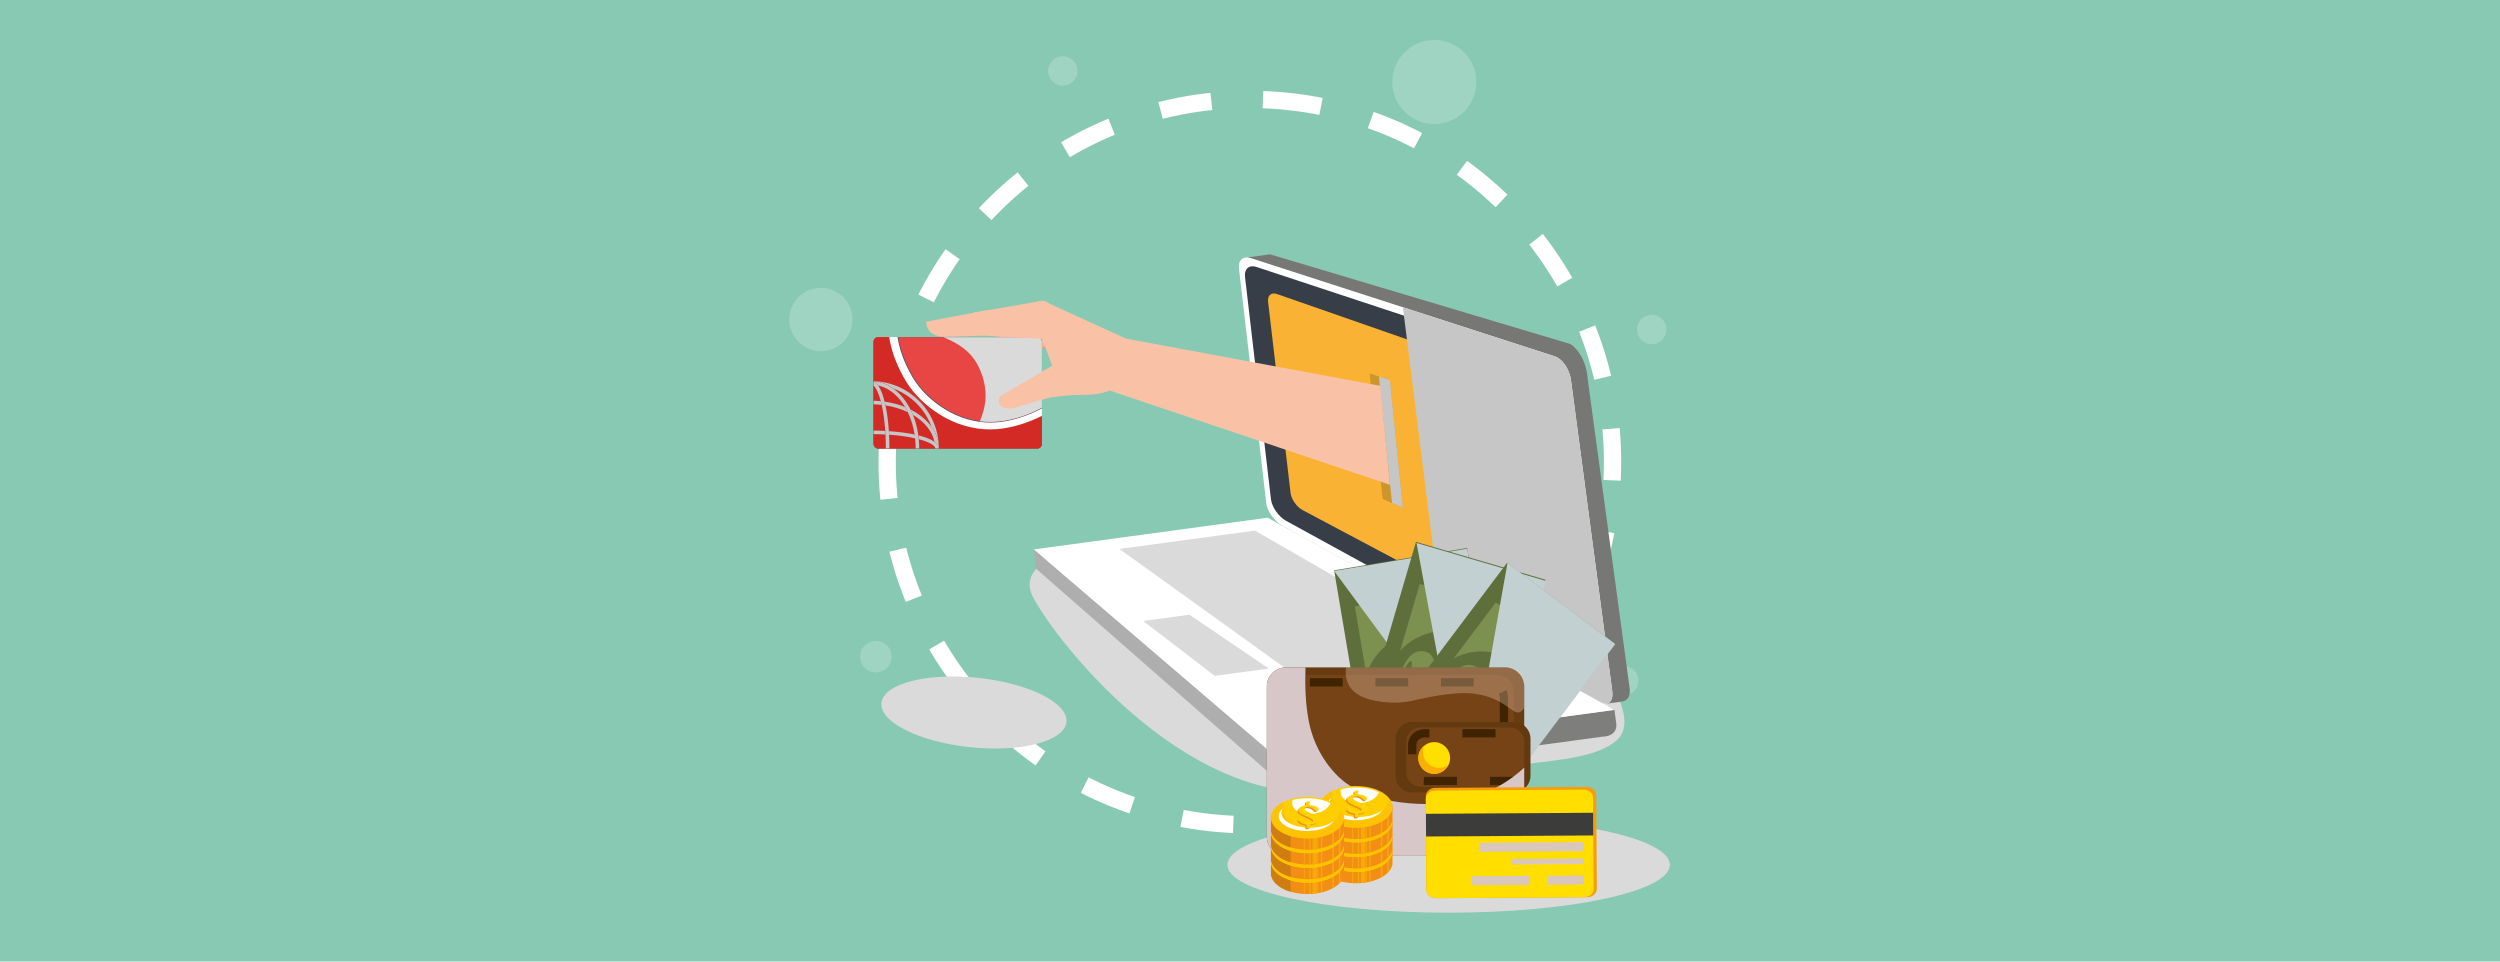 <?xml version="1.0" encoding="UTF-8"?>
<!-- Generator: Adobe Illustrator 27.4.0, SVG Export Plug-In . SVG Version: 6.00 Build 0)  -->
<svg xmlns="http://www.w3.org/2000/svg" xmlns:xlink="http://www.w3.org/1999/xlink" version="1.1" id="Capa_1" x="0px" y="0px" viewBox="0 0 260 100" style="enable-background:new 0 0 260 100;" xml:space="preserve">
<style type="text/css">
	.st0{fill:#88C9B3;}
	.st1{fill:none;stroke:#FFFFFF;stroke-width:1.797;stroke-miterlimit:10;stroke-dasharray:5.368,5.368;}
	.st2{opacity:0.2;fill:#FFFFFF;}
	.st3{fill:#DADADA;}
	.st4{fill:#7E7E7D;}
	.st5{fill:#777776;}
	.st6{fill:#FFFFFF;}
	.st7{fill:#AEAEAE;}
	.st8{fill:#373E48;}
	.st9{fill:#F9B233;}
	.st10{fill:#C6C6C6;}
	.st11{fill:#CD952B;}
	.st12{fill:#D4A790;}
	.st13{fill:#ECB99F;}
	.st14{fill:#F9C2A7;}
	.st15{fill:#046289;}
	.st16{fill:#E74645;}
	.st17{fill:#D42A26;}
	.st18{fill:#5E6F3C;}
	.st19{fill:#7C9050;}
	.st20{fill:#C3D0D2;}
	.st21{fill:#683C11;}
	.st22{fill:#754315;}
	.st23{fill:none;stroke:#402300;stroke-width:0.86;stroke-miterlimit:10;stroke-dasharray:3.408,3.408;}
	.st24{opacity:0.3;fill:#FBD8CD;}
	.st25{fill:#63390F;}
	.st26{fill:none;stroke:#402300;stroke-width:0.86;stroke-miterlimit:10;stroke-dasharray:3.44;}
	.st27{fill:#FFDE00;}
	.st28{fill:#F9AF05;}
	.st29{fill:#D7C7C9;}
	.st30{fill:#F28E14;}
	.st31{fill:#CF7C10;}
	.st32{fill:#F8A909;}
	.st33{fill:#FFCE00;}
	.st34{fill:#FDC200;}
	.st35{fill:#FFD400;}
	.st36{fill:#F59D0F;}
	.st37{fill:#3C3C3B;}
	.st38{fill:#D9C6BD;}
</style>
<g>
	<rect x="-4.18" y="-1" class="st0" width="268.36" height="101.99"></rect>
	<g>
		<g>
			
				<ellipse transform="matrix(0.055 -0.999 0.999 0.055 74.744 175.28)" class="st1" cx="130" cy="48.14" rx="37.7" ry="37.7"></ellipse>
		</g>
	</g>
	<circle class="st2" cx="149.17" cy="8.53" r="4.37"></circle>
	<path class="st2" d="M173.31,34.27c0,0.85-0.69,1.53-1.53,1.53c-0.85,0-1.53-0.69-1.53-1.53c0-0.85,0.69-1.53,1.53-1.53   C172.63,32.74,173.31,33.42,173.31,34.27z"></path>
	<path class="st2" d="M170.4,70.8c0,0.85-0.69,1.53-1.53,1.53c-0.85,0-1.53-0.69-1.53-1.53c0-0.85,0.69-1.53,1.53-1.53   C169.72,69.27,170.4,69.96,170.4,70.8z"></path>
	<path class="st2" d="M112.06,7.38c0,0.85-0.69,1.53-1.53,1.53c-0.85,0-1.53-0.69-1.53-1.53s0.69-1.53,1.53-1.53   C111.38,5.85,112.06,6.54,112.06,7.38z"></path>
	<path class="st2" d="M88.66,33.23c0,1.82-1.47,3.29-3.29,3.29c-1.82,0-3.29-1.47-3.29-3.29c0-1.82,1.47-3.29,3.29-3.29   C87.19,29.94,88.66,31.41,88.66,33.23z"></path>
	<path class="st2" d="M92.73,68.29c0,0.91-0.74,1.64-1.64,1.64c-0.91,0-1.64-0.74-1.64-1.64c0-0.91,0.74-1.64,1.64-1.64   C92,66.64,92.73,67.38,92.73,68.29z"></path>
</g>
<path class="st3" d="M107.5,62.23c3.04,5.51,16.93,22.49,31.96,19.92c19.9-3.42,24.97-2.46,28.45-4.97  c5.49-3.95-11.86-21.45-29.88-22.01C120.71,54.64,104.23,56.31,107.5,62.23z"></path>
<path class="st3" d="M91.67,73.1c-0.21,1.99,3.93,4.06,9.24,4.61c5.31,0.55,9.79-0.62,10-2.61c0.21-1.99-3.93-4.06-9.25-4.61  C96.35,69.94,91.88,71.11,91.67,73.1z"></path>
<g>
	<g>
		<path class="st4" d="M166.61,76.62l-33.68,4.56l-0.35-2.57l35.32-4.79l0.17,1.28C168.07,75.12,168.45,76.56,166.61,76.62z"></path>
		<path class="st5" d="M168.68,72.96l-1.59,0.22l-4.55-33.58c0,0,0.37-2.12-4.97-3.63l-27.81-9.21l2.32-0.31l31.25,9.33    c0,0,1.61,0.96,1.8,3.71l4.34,32C169.46,71.47,169.76,72.81,168.68,72.96z"></path>
		<polygon class="st6" points="167.9,73.83 132.58,78.62 107.5,57.14 131.84,53.84   "></polygon>
		<polygon class="st7" points="107.5,57.14 107.77,59.16 132.93,81.2 132.58,78.62   "></polygon>
		<g>
			<g>
				<path class="st6" d="M131.69,52.33c0.1,0.83,0.83,1.87,1.64,2.32c11.05,6.12,22.09,12.25,33.14,18.37      c0.81,0.45,1.34-0.08,1.2-1.18c-1.43-10.77-2.86-21.55-4.29-32.32c-0.15-1.1-0.89-2.2-1.66-2.45      c-10.55-3.41-21.1-6.82-31.65-10.23c-0.77-0.25-1.32,0.22-1.22,1.06C129.8,36.03,130.75,44.18,131.69,52.33z"></path>
				<path class="st8" d="M132.18,51.93c0.1,0.81,0.8,1.81,1.58,2.24c10.68,5.86,21.37,11.71,32.05,17.57      c0.78,0.43,1.3-0.09,1.16-1.15c-1.34-10.11-2.68-20.22-4.02-30.33c-0.14-1.06-0.86-2.12-1.61-2.37      c-10.23-3.38-20.46-6.75-30.68-10.13c-0.75-0.25-1.28,0.21-1.18,1.02C130.38,36.5,131.28,44.21,132.18,51.93z"></path>
				<path class="st9" d="M134.22,51.28c0.08,0.65,0.64,1.45,1.25,1.77c9.34,4.96,18.68,9.92,28.02,14.88      c0.61,0.33,1.02-0.08,0.92-0.9c-1.1-8.39-2.21-16.77-3.31-25.16c-0.11-0.83-0.68-1.66-1.27-1.87      c-9.01-3.14-18.01-6.28-27.02-9.42c-0.59-0.21-1.01,0.15-0.93,0.81C132.66,38.02,133.44,44.65,134.22,51.28z"></path>
				<path class="st10" d="M145.9,31.95c5.27,1.71,10.55,3.41,15.82,5.12c0.77,0.25,1.51,1.34,1.66,2.45      c1.43,10.77,2.86,21.55,4.29,32.32c0.15,1.1-0.39,1.63-1.2,1.18c-5.52-3.06-11.05-6.12-16.57-9.19      C148.57,53.21,147.23,42.58,145.9,31.95z"></path>
			</g>
		</g>
		<polygon class="st3" points="161.07,72.81 141.89,75.4 116.42,57.09 130.52,55.18   "></polygon>
		<polygon class="st3" points="131.96,69.53 126.33,70.29 118.89,64.58 123.7,63.93   "></polygon>
	</g>
	<polygon class="st11" points="142.44,38.83 143.79,51.89 145.9,52.8 144.56,39.53  "></polygon>
	<polygon class="st10" points="143.41,39.15 144.77,52.31 145.9,52.8 144.56,39.53  "></polygon>
	<g>
		<path class="st12" d="M112.6,34.13c-0.21-0.27-0.45-0.53-0.68-0.79l-1.65-0.71c0,0-0.4-0.29-0.89-0.04l-4.37,3.04    c0,0-0.48,0.21-0.36,0.89l0.46,5.38c0,0,1.43,0.12,1.19-1.77l0.14-3l3.71-1.48l0.39,0.74c0.98-0.17,1.78-0.99,2.34-1.84    C112.8,34.4,112.71,34.26,112.6,34.13z"></path>
		<path class="st13" d="M105.14,36.93l4.35-1.12l0.32,0.88c1.37-0.06,2.57-1.26,3.35-2.32c0.01-0.02,0.02-0.03,0.04-0.05l-3.15-1.86    c0,0-0.41-0.38-0.98-0.17l-5.3,2.76c0,0-0.56,0.16-0.53,0.94l-0.25,6.07c0,0,1.58,0.34,1.58-1.8L105.14,36.93z"></path>
		<path class="st14" d="M102.9,32.21l-6.58,1.25c0,0-0.08,1.73,2.29,1.55l3.8-0.11"></path>
		<path class="st14" d="M115.42,40.62l29.14,9.8l-1.01-10.29l-26.43-4.91l-8.07-3.68c0,0-0.45-0.42-1.08-0.19l-5.85,3.05l6.32,0.83    l1.02,2.8L104,41.21c0,0-0.74,1.38,1.3,1.27l5.19-1.55C110.49,40.93,113.52,41.4,115.42,40.62z"></path>
		<g>
			<path class="st15" d="M108.36,46.16c0,0.27-0.22,0.49-0.48,0.49H91.34c-0.27,0-0.49-0.22-0.49-0.49V35.55     c0-0.27,0.22-0.48,0.49-0.48h16.54c0.27,0,0.48,0.22,0.48,0.48V46.16z"></path>
			<path class="st16" d="M93.5,35.52c0.15,0.72,0.39,1.42,0.67,2.1c0.25,0.59,0.54,1.17,0.88,1.72c0.39,0.64,0.88,1.22,1.42,1.74     c1.32,1.27,2.97,2.23,4.77,2.61c1.52,0.32,3.04,0.21,4.52-0.23c0.9-0.26,1.77-0.62,2.6-1.07v-6.85c0-0.27-0.22-0.48-0.48-0.48     H93.42C93.44,35.22,93.47,35.37,93.5,35.52z"></path>
			<path class="st3" d="M107.88,35.07h-9.77c1.18,0.47,2.32,1.13,3.1,2.15c0.56,0.74,0.94,1.67,1.14,2.57     c0.21,0.93,0.2,1.86-0.03,2.78c-0.1,0.42-0.24,0.84-0.42,1.24c1.3,0.17,2.59,0.03,3.86-0.34c0.9-0.26,1.77-0.62,2.6-1.07v-6.85     C108.36,35.28,108.14,35.07,107.88,35.07z"></path>
			<path class="st16" d="M107.39,42.95c-1.36,0.59-2.84,1-4.33,1.01c-1.67,0.01-3.34-0.5-4.76-1.37c-1.35-0.82-2.56-1.95-3.37-3.3     c-0.69-1.16-1.25-2.46-1.51-3.79c-0.03-0.14-0.05-0.29-0.08-0.44h-2c-0.27,0-0.49,0.22-0.49,0.48v10.61     c0,0.27,0.22,0.49,0.49,0.49h16.54c0.27,0,0.48-0.22,0.48-0.49v-3.68C108.04,42.65,107.72,42.81,107.39,42.95z"></path>
			<path class="st17" d="M107.39,42.95c-1.36,0.59-2.84,1-4.33,1.01c-1.67,0.01-3.34-0.5-4.76-1.37c-1.35-0.82-2.56-1.95-3.37-3.3     c-0.69-1.16-1.25-2.46-1.51-3.79c-0.03-0.14-0.05-0.29-0.08-0.44h-2c-0.27,0-0.49,0.22-0.49,0.48v10.61     c0,0.27,0.22,0.49,0.49,0.49h16.54c0.27,0,0.48-0.22,0.48-0.49v-3.68C108.04,42.65,107.72,42.81,107.39,42.95z"></path>
			<path class="st6" d="M92.55,35.49c0.29,1.44,0.89,2.85,1.64,4.11c0.88,1.47,2.2,2.69,3.66,3.58c1.54,0.94,3.35,1.49,5.16,1.48     c1.61-0.01,3.22-0.46,4.69-1.1c0.22-0.1,0.44-0.2,0.66-0.31v-0.78c-0.32,0.17-0.64,0.33-0.97,0.47c-1.36,0.59-2.84,1-4.33,1.01     c-1.67,0.01-3.34-0.5-4.76-1.37c-1.35-0.82-2.56-1.95-3.37-3.3c-0.69-1.16-1.25-2.46-1.51-3.79c-0.03-0.14-0.05-0.29-0.08-0.44     h-0.86C92.5,35.21,92.53,35.35,92.55,35.49z"></path>
			<g>
				<path class="st10" d="M96.87,44.37c0.49,0.68,0.77,1.45,0.77,2.27l0,0c0-3.79-3.02-6.88-6.79-7v0c0.74,0.04,1.43,0.32,2.06,0.77      C94.74,41.09,96.2,42.54,96.87,44.37z"></path>
				<path class="st10" d="M90.85,41.68v0.37c0.29,0.01,0.57,0.03,0.84,0.06c-0.03-0.13-0.06-0.26-0.09-0.38      C91.36,41.7,91.11,41.68,90.85,41.68z"></path>
				<path class="st10" d="M94.69,42.59c0.09,0.18,0.18,0.37,0.26,0.56c1.18,0.7,2,1.68,2.24,2.8c0.29,0.21,0.45,0.44,0.45,0.69l0,0      c0-0.82-0.28-1.59-0.77-2.27C96.35,43.66,95.6,43.05,94.69,42.59z"></path>
				<path class="st10" d="M92.09,42.16c0.85,0.13,1.63,0.38,2.33,0.71c-0.09-0.18-0.18-0.36-0.28-0.53      c-0.65-0.27-1.37-0.46-2.13-0.57C92.03,41.89,92.06,42.02,92.09,42.16z"></path>
				<path class="st10" d="M90.85,44.78v0.37c0.43,0,0.85,0.02,1.24,0.04c-0.01-0.13-0.01-0.25-0.02-0.37      C91.67,44.79,91.26,44.78,90.85,44.78z"></path>
				<path class="st10" d="M92.45,44.84c0.01,0.12,0.02,0.25,0.02,0.37c1.07,0.07,1.98,0.21,2.71,0.38c-0.02-0.13-0.03-0.27-0.05-0.4      C94.33,45.02,93.41,44.91,92.45,44.84z"></path>
				<path class="st10" d="M97.19,45.95c-0.37-0.27-0.96-0.49-1.67-0.67c0.02,0.13,0.03,0.27,0.05,0.4c1.1,0.29,1.7,0.66,1.7,0.96      h0.37C97.64,46.39,97.48,46.16,97.19,45.95z"></path>
				<path class="st10" d="M94.95,43.15c-0.08-0.19-0.16-0.38-0.26-0.56c-0.46-0.91-1.07-1.66-1.78-2.17      c-0.62-0.45-1.32-0.72-2.06-0.77v0.03c0.17,0.06,0.33,0.2,0.48,0.41c1.11,0.24,2.1,1.06,2.8,2.24c0.1,0.17,0.2,0.35,0.28,0.53      c0.33,0.69,0.58,1.48,0.71,2.32c0.02,0.13,0.04,0.26,0.05,0.4c0.04,0.34,0.06,0.7,0.06,1.06h0.37c0-0.33-0.02-0.65-0.05-0.96      c-0.01-0.13-0.03-0.27-0.05-0.4C95.41,44.52,95.21,43.8,94.95,43.15z"></path>
				<path class="st10" d="M92.09,42.16c-0.03-0.13-0.06-0.26-0.09-0.39c-0.18-0.72-0.4-1.3-0.67-1.68c-0.15-0.2-0.31-0.35-0.48-0.41      v0.42c0.25,0.21,0.52,0.76,0.75,1.61c0.03,0.12,0.06,0.25,0.09,0.38c0.17,0.73,0.3,1.65,0.38,2.71      c0.01,0.12,0.02,0.25,0.02,0.37c0.02,0.46,0.04,0.95,0.04,1.46h0.37c0-0.48-0.01-0.96-0.04-1.43c-0.01-0.12-0.02-0.25-0.02-0.37      C92.38,43.88,92.26,42.95,92.09,42.16z"></path>
			</g>
		</g>
		<path class="st14" d="M109.03,31.55c0,0-0.45-0.42-1.08-0.19l-6.66,1.15l1,2.39l6.12,0.34l1.02,2.8L104,41.21    c0,0-0.74,1.38,1.3,1.27l3.82-1.14c0,0,2.15-0.29,3.16-0.27l4.55-5.83L109.03,31.55z"></path>
	</g>
</g>
<ellipse class="st3" cx="150.66" cy="89.94" rx="23.01" ry="4.98"></ellipse>
<g>
	<g>
		
			<rect x="140.95" y="58.03" transform="matrix(0.986 -0.166 0.166 0.986 -9.862 25.497)" class="st18" width="14.03" height="27.71"></rect>
		<path class="st19" d="M149.23,59.47l-6.51,1.09c0.2,1.2-0.61,2.33-1.81,2.53l3.2,19.09c1.2-0.2,2.33,0.61,2.53,1.81    c0.02,0.1,0.02,0.2,0.03,0.31l6.56-1.1c-0.03-0.1-0.06-0.2-0.07-0.3c-0.2-1.2,0.61-2.33,1.81-2.53l-3.21-19.09    C150.57,61.48,149.43,60.67,149.23,59.47z"></path>
		<path class="st18" d="M146.96,65.88c3.31-0.56,6.45,1.68,7.01,4.99c0.56,3.31-1.68,6.45-4.99,7.01c-3.31,0.56-6.45-1.68-7.01-4.99    C141.41,69.58,143.64,66.44,146.96,65.88z"></path>
		<g>
			<path class="st19" d="M143.24,72.5l-0.03-0.19c-0.15-0.86-0.1-1.58,0.13-2.16c0.23-0.57,0.65-0.91,1.26-1.01     c0.32-0.05,0.61,0.01,0.88,0.21c0.27,0.19,0.43,0.45,0.48,0.78c0.06,0.33,0.01,0.63-0.15,0.9c-0.16,0.27-0.41,0.44-0.76,0.5     c-0.31,0.05-0.58,0.01-0.82-0.14c-0.23-0.15-0.37-0.3-0.42-0.47c-0.05-0.17-0.11-0.25-0.19-0.23c-0.1,0.02-0.17,0.18-0.21,0.5     c-0.05,0.31-0.04,0.62,0.01,0.93l0.07,0.36l2.8-0.47c0.13-0.57,0.25-1.14,0.37-1.72c0.16-0.59,0.41-1.07,0.75-1.45     c0.34-0.38,0.76-0.61,1.28-0.7c0.98-0.17,1.76,0.05,2.32,0.65c0.57,0.6,0.97,1.36,1.23,2.28l1.15-0.19l0.04,0.25l-1.12,0.19     l0.09,0.49c0.12,0.7,0.07,1.41-0.16,2.12c-0.22,0.71-0.64,1.12-1.27,1.23c-0.34,0.06-0.65-0.02-0.94-0.22     c-0.29-0.2-0.47-0.48-0.53-0.82c-0.06-0.37,0-0.69,0.17-0.96c0.18-0.28,0.45-0.44,0.81-0.51c0.31-0.05,0.57,0,0.78,0.16     c0.21,0.16,0.35,0.36,0.42,0.58c0.02,0.13,0.08,0.18,0.18,0.17c0.11-0.02,0.2-0.24,0.27-0.65c0.08-0.42,0.09-0.78,0.03-1.1     l-0.09-0.45l-2.89,0.49c-0.07,0.32-0.14,0.64-0.22,0.98c-0.08,0.34-0.17,0.69-0.29,1.04c-0.11,0.35-0.36,0.7-0.73,1.06     c-0.37,0.35-0.82,0.57-1.33,0.66c-0.88,0.15-1.62-0.1-2.22-0.75c-0.61-0.65-0.97-1.34-1.09-2.07l-0.73,0.12l-0.04-0.25     L143.24,72.5z M143.56,72.71c0.13,0.32,0.31,0.56,0.55,0.72c0.24,0.16,0.52,0.21,0.85,0.16c0.34-0.06,0.61-0.2,0.8-0.43     c0.19-0.23,0.34-0.53,0.45-0.89L143.56,72.71z M151.99,71.11c-0.13-0.38-0.32-0.68-0.56-0.91c-0.24-0.23-0.55-0.31-0.92-0.25     c-0.34,0.06-0.61,0.19-0.8,0.41c-0.19,0.22-0.35,0.62-0.49,1.22L151.99,71.11z"></path>
		</g>
		<path class="st18" d="M146.21,61.44c0.82-0.14,1.59,0.41,1.72,1.23c0.14,0.82-0.41,1.59-1.23,1.72c-0.82,0.14-1.59-0.41-1.72-1.23    C144.85,62.35,145.4,61.58,146.21,61.44z"></path>
		<path class="st18" d="M149.24,79.48c0.82-0.14,1.59,0.41,1.72,1.23c0.14,0.82-0.41,1.59-1.23,1.72c-0.82,0.14-1.59-0.41-1.72-1.23    C147.88,80.39,148.43,79.62,149.24,79.48z"></path>
		<polygon class="st20" points="152.59,57.06 157.18,84.39 138.75,59.38   "></polygon>
	</g>
	<g>
		
			<rect x="136.3" y="64.72" transform="matrix(0.281 -0.96 0.96 0.281 39.044 195.616)" class="st18" width="27.71" height="14.03"></rect>
		<path class="st19" d="M156.71,61.12l-6.33-1.86c-0.34,1.17-1.56,1.83-2.73,1.49l-5.45,18.57c1.17,0.34,1.83,1.56,1.49,2.73    c-0.03,0.1-0.07,0.19-0.11,0.29l6.38,1.87c0.01-0.1,0.03-0.2,0.06-0.3c0.34-1.17,1.57-1.83,2.73-1.49l5.45-18.57    C157.03,63.51,156.36,62.29,156.71,61.12z"></path>
		<path class="st18" d="M151.86,65.9c3.22,0.95,5.07,4.33,4.13,7.55c-0.95,3.22-4.33,5.07-7.55,4.13c-3.23-0.95-5.07-4.33-4.13-7.55    C145.26,66.8,148.64,64.95,151.86,65.9z"></path>
		<g>
			<path class="st19" d="M145.63,70.23l0.05-0.19c0.25-0.84,0.6-1.47,1.06-1.88c0.46-0.42,0.98-0.54,1.57-0.36     c0.31,0.09,0.54,0.28,0.7,0.57c0.16,0.29,0.19,0.59,0.09,0.91c-0.09,0.32-0.27,0.57-0.53,0.75c-0.26,0.18-0.56,0.22-0.9,0.12     c-0.3-0.09-0.53-0.25-0.67-0.48c-0.15-0.23-0.21-0.44-0.18-0.61c0.03-0.17,0.01-0.27-0.07-0.29c-0.09-0.03-0.23,0.09-0.41,0.35     c-0.18,0.26-0.31,0.54-0.4,0.84l-0.09,0.35l2.72,0.8c0.36-0.46,0.72-0.92,1.08-1.38c0.4-0.46,0.84-0.78,1.31-0.97     c0.47-0.19,0.95-0.22,1.46-0.07c0.96,0.28,1.56,0.81,1.8,1.6c0.25,0.79,0.28,1.65,0.11,2.59l1.12,0.33l-0.07,0.24l-1.09-0.32     l-0.13,0.48c-0.2,0.68-0.56,1.3-1.07,1.84c-0.51,0.55-1.07,0.73-1.68,0.55c-0.33-0.1-0.58-0.3-0.75-0.61     c-0.18-0.31-0.21-0.63-0.11-0.97c0.1-0.36,0.3-0.62,0.57-0.79c0.28-0.17,0.6-0.2,0.95-0.1c0.3,0.09,0.51,0.25,0.63,0.49     c0.12,0.24,0.16,0.47,0.12,0.71c-0.04,0.12-0.01,0.2,0.09,0.23c0.1,0.03,0.28-0.13,0.53-0.47c0.25-0.34,0.42-0.67,0.51-0.98     l0.12-0.44l-2.82-0.83c-0.2,0.25-0.41,0.52-0.63,0.79c-0.22,0.27-0.46,0.54-0.71,0.81c-0.25,0.27-0.63,0.48-1.12,0.63     c-0.49,0.15-0.99,0.16-1.48,0.01c-0.85-0.25-1.41-0.8-1.67-1.65c-0.26-0.85-0.29-1.63-0.08-2.34l-0.71-0.21l0.07-0.24     L145.63,70.23z M145.83,70.55c-0.02,0.34,0.04,0.64,0.18,0.88c0.15,0.25,0.38,0.42,0.7,0.51c0.33,0.1,0.64,0.08,0.91-0.04     c0.27-0.12,0.54-0.32,0.79-0.6L145.83,70.55z M154.11,72.79c0.05-0.4,0.01-0.75-0.11-1.07c-0.12-0.31-0.36-0.52-0.72-0.63     c-0.33-0.1-0.63-0.09-0.89,0.02c-0.26,0.11-0.59,0.41-0.97,0.88L154.11,72.79z"></path>
		</g>
		<path class="st18" d="M153.13,61.57c0.79,0.23,1.25,1.06,1.02,1.86c-0.23,0.79-1.06,1.25-1.86,1.02    c-0.79-0.23-1.25-1.06-1.02-1.86C151.51,61.79,152.34,61.34,153.13,61.57z"></path>
		<path class="st18" d="M147.98,79.13c0.79,0.23,1.25,1.06,1.02,1.86c-0.23,0.79-1.06,1.25-1.86,1.02    c-0.79-0.23-1.25-1.06-1.02-1.86C146.36,79.35,147.19,78.9,147.98,79.13z"></path>
		<polygon class="st20" points="160.78,60.42 152.98,87 147.32,56.47   "></polygon>
	</g>
	<g>
		
			<rect x="140.2" y="66.82" transform="matrix(0.601 -0.799 0.799 0.601 2.432 152.533)" class="st18" width="27.71" height="14.03"></rect>
		<path class="st19" d="M163.92,66.2l-5.28-3.97c-0.73,0.97-2.11,1.17-3.08,0.43l-11.64,15.46c0.97,0.73,1.17,2.11,0.43,3.08    c-0.06,0.08-0.13,0.16-0.2,0.23l5.31,4c0.05-0.09,0.1-0.18,0.17-0.26c0.73-0.97,2.11-1.17,3.08-0.44l11.64-15.46    C163.39,68.55,163.19,67.17,163.92,66.2z"></path>
		<path class="st18" d="M157.71,68.97c2.69,2.02,3.22,5.84,1.2,8.52c-2.02,2.69-5.84,3.22-8.52,1.2c-2.69-2.02-3.22-5.84-1.2-8.52    C151.21,67.49,155.03,66.95,157.71,68.97z"></path>
		<g>
			<path class="st19" d="M150.35,70.83l0.12-0.16c0.53-0.7,1.08-1.16,1.65-1.39c0.58-0.23,1.11-0.16,1.6,0.21     c0.26,0.19,0.41,0.45,0.45,0.78c0.04,0.32-0.03,0.62-0.23,0.88c-0.2,0.27-0.45,0.44-0.76,0.51c-0.3,0.08-0.6,0.01-0.88-0.21     c-0.25-0.19-0.41-0.42-0.46-0.69c-0.06-0.27-0.04-0.48,0.05-0.63c0.09-0.15,0.1-0.25,0.04-0.3c-0.08-0.06-0.25,0-0.51,0.19     c-0.26,0.18-0.48,0.4-0.67,0.64l-0.21,0.3l2.27,1.71c0.5-0.3,1-0.61,1.5-0.92c0.54-0.28,1.06-0.44,1.57-0.45     c0.5-0.02,0.97,0.13,1.39,0.45c0.8,0.6,1.17,1.31,1.13,2.13c-0.05,0.82-0.32,1.64-0.81,2.46l0.93,0.7l-0.15,0.2l-0.91-0.69     l-0.29,0.4c-0.43,0.57-0.98,1.02-1.65,1.35c-0.67,0.33-1.26,0.31-1.76-0.08c-0.27-0.2-0.44-0.48-0.49-0.84     c-0.05-0.35,0.02-0.67,0.23-0.95c0.22-0.3,0.5-0.48,0.82-0.54c0.32-0.06,0.63,0.02,0.93,0.24c0.25,0.19,0.39,0.42,0.42,0.68     c0.03,0.26-0.02,0.5-0.13,0.7c-0.08,0.1-0.08,0.18,0,0.24c0.09,0.06,0.31-0.02,0.66-0.25c0.35-0.23,0.63-0.48,0.82-0.73     l0.27-0.37l-2.35-1.76c-0.28,0.17-0.57,0.34-0.87,0.52c-0.3,0.18-0.62,0.35-0.95,0.51c-0.33,0.16-0.76,0.23-1.27,0.2     c-0.52-0.03-0.98-0.2-1.39-0.51c-0.71-0.54-1.04-1.25-0.99-2.13c0.05-0.89,0.3-1.63,0.75-2.22l-0.59-0.45l0.15-0.2L150.35,70.83z      M150.42,71.2c-0.14,0.31-0.19,0.61-0.14,0.89c0.05,0.28,0.21,0.52,0.47,0.72c0.28,0.21,0.57,0.3,0.86,0.28     c0.3-0.02,0.62-0.11,0.95-0.28L150.42,71.2z M157.38,76.21c0.19-0.36,0.28-0.7,0.28-1.04c0-0.34-0.15-0.62-0.45-0.84     c-0.28-0.21-0.56-0.31-0.85-0.29c-0.28,0.01-0.69,0.18-1.22,0.49L157.38,76.21z"></path>
		</g>
		<path class="st18" d="M160.42,65.37c0.66,0.5,0.79,1.44,0.3,2.1c-0.5,0.66-1.44,0.79-2.1,0.3c-0.66-0.5-0.79-1.44-0.3-2.1    C158.82,65,159.76,64.87,160.42,65.37z"></path>
		<path class="st18" d="M149.42,79.99c0.66,0.5,0.79,1.44,0.3,2.1c-0.5,0.66-1.44,0.79-2.1,0.3c-0.66-0.5-0.79-1.44-0.3-2.1    C147.82,79.62,148.76,79.49,149.42,79.99z"></path>
		<polygon class="st20" points="167.99,66.98 151.33,89.12 156.78,58.54   "></polygon>
	</g>
	<g>
		<path class="st21" d="M158.52,87.03c0,1.09-0.88,1.98-1.98,1.98h-22.81c-1.09,0-1.98-0.88-1.98-1.98V71.39    c0-1.09,0.88-1.98,1.98-1.98h22.81c1.09,0,1.98,0.88,1.98,1.98V87.03z"></path>
		<path class="st22" d="M157.44,86.4c0,1-0.81,1.82-1.82,1.82h-20.97c-1,0-1.82-0.81-1.82-1.82V72.02c0-1,0.81-1.82,1.82-1.82h20.97    c1,0,1.82,0.81,1.82,1.82V86.4z"></path>
		<g>
			<path class="st23" d="M156.41,85.8c0,0.92-0.75,1.66-1.66,1.66h-19.21c-0.92,0-1.66-0.74-1.66-1.66V72.62     c0-0.92,0.75-1.66,1.66-1.66h19.21c0.92,0,1.66,0.75,1.66,1.66V85.8z"></path>
		</g>
		<path class="st24" d="M140.15,70.96c0.39,1.08,1.57,1.67,2.81,1.91c1.2,0.23,2.51,0.29,3.72,0.05c0.95-0.19,4.41-1.09,6.7-0.77    c3.79,0.53,4.05,2.94,5.14,1.49v-2.59c0-0.9-0.86-1.64-1.92-1.64h-16.62C139.9,69.95,139.98,70.51,140.15,70.96z"></path>
		<path class="st25" d="M159.17,80.67c0,0.96-0.78,1.74-1.74,1.74h-10.55c-0.96,0-1.74-0.78-1.74-1.74v-3.84    c0-0.96,0.78-1.74,1.74-1.74h10.55c0.96,0,1.74,0.78,1.74,1.74V80.67z"></path>
		<path class="st22" d="M158.52,80.36c0,0.81-0.68,1.47-1.52,1.47h-9.23c-0.84,0-1.52-0.66-1.52-1.47v-3.24    c0-0.81,0.68-1.47,1.52-1.47H157c0.84,0,1.52,0.66,1.52,1.47V80.36z"></path>
		<path class="st26" d="M158.4,81.22h-10.22c-0.72,0-1.31-0.53-1.31-1.18v-2.6c0-0.65,0.59-1.18,1.31-1.18h10.22"></path>
		<path class="st27" d="M150.81,78.83c0,0.91-0.74,1.65-1.65,1.65c-0.91,0-1.65-0.74-1.65-1.65c0-0.91,0.74-1.65,1.65-1.65    C150.07,77.18,150.81,77.92,150.81,78.83z"></path>
		<path class="st28" d="M149.64,79.86c-0.91,0-1.65-0.74-1.65-1.65c0-0.24,0.05-0.47,0.14-0.67c-0.38,0.3-0.63,0.77-0.63,1.29    c0,0.91,0.74,1.65,1.65,1.65c0.67,0,1.25-0.4,1.51-0.98C150.38,79.73,150.03,79.86,149.64,79.86z"></path>
		<path class="st29" d="M158.05,80.25c-3.55,3-7.88,3.77-12.42,3.19c-2.22-0.28-4.64-1-6.32-2.56c-1.65-1.54-2.75-3.63-3.19-5.84    c-0.36-1.82-0.41-3.77-0.35-5.63h-2.04c-1.09,0-1.98,0.88-1.98,1.98v15.64c0,1.09,0.88,1.98,1.98,1.98h22.81    c1.09,0,1.98-0.88,1.98-1.98v-7.2C158.37,79.97,158.21,80.11,158.05,80.25z"></path>
	</g>
</g>
<g>
	<g>
		<path class="st30" d="M143.96,88.34c-0.7-0.48-1.75-0.79-2.94-0.79c-1.18,0-2.24,0.31-2.94,0.79h-0.86v1.62h0.03    c0.22,1.07,1.82,1.9,3.77,1.9c1.94,0,3.55-0.83,3.77-1.9h0.03v-1.62H143.96z"></path>
		<path class="st31" d="M139.27,87.79c-0.46,0.14-0.86,0.32-1.19,0.55h-0.86v1.62h0.03c0.15,0.72,0.93,1.34,2.02,1.66V87.79z"></path>
		<path class="st32" d="M140.73,87.56c-0.03,0-0.07,0-0.1,0v4.29c0.03,0,0.07,0,0.1,0V87.56z"></path>
		<path class="st32" d="M141.34,87.56c-0.04,0-0.08,0-0.12-0.01v4.31c0.04,0,0.08,0,0.12-0.01V87.56z"></path>
		<path class="st32" d="M142.55,87.74c-0.05-0.01-0.09-0.02-0.14-0.04v4.01c0.05-0.01,0.1-0.02,0.14-0.04V87.74z"></path>
		<path class="st32" d="M143.76,88.21c-0.05-0.03-0.11-0.06-0.16-0.09v3.17c0.06-0.03,0.11-0.06,0.16-0.09V88.21z"></path>
		<path class="st32" d="M144.43,88.34h-0.14v2.46c0.05-0.05,0.1-0.1,0.14-0.15V88.34z"></path>
		<path class="st32" d="M142.14,87.65c-0.03-0.01-0.07-0.01-0.1-0.02v4.15c0.03-0.01,0.07-0.01,0.1-0.02V87.65z"></path>
		<path class="st32" d="M142,87.62c-0.15-0.02-0.3-0.04-0.45-0.05v4.27c0.15-0.01,0.3-0.03,0.45-0.05V87.62z"></path>
		<path class="st33" d="M144.81,88.52c0,1.19-1.7,2.16-3.79,2.16c-2.1,0-3.79-0.97-3.79-2.16c0-1.19,1.7-2.16,3.79-2.16    C143.12,86.36,144.81,87.33,144.81,88.52z"></path>
		<path class="st6" d="M140.69,88.08c0.92,0.14,1.94-0.08,2.43-0.64c0.11-0.13,0.21-0.26,0.31-0.4c-0.48-0.32-1.38-0.54-2.41-0.54    c-0.57,0-1.11,0.07-1.55,0.18c-0.01,0.02-0.01,0.05-0.02,0.07C139.3,87.36,139.77,87.95,140.69,88.08z"></path>
		<path class="st34" d="M143.84,88.89c-0.9,1.04-2.58,1.33-3.84,0.81c-1.13-0.47-1.65-1.66-1.47-2.81c-0.8,0.4-1.31,0.98-1.31,1.63    c0,1.19,1.7,2.16,3.79,2.16c2.1,0,3.79-0.97,3.79-2.16c0-0.28-0.09-0.55-0.26-0.79C144.36,88.15,144.14,88.55,143.84,88.89z"></path>
		<path class="st6" d="M141.26,89.57c-1.63,0-2.95-0.69-2.95-1.54c0-0.17,0.05-0.33,0.15-0.48c-0.28,0.23-0.44,0.51-0.44,0.81    c0,0.85,1.32,1.54,2.95,1.54c1.31,0,2.41-0.44,2.8-1.06C143.26,89.28,142.33,89.57,141.26,89.57z"></path>
		<g>
			<path class="st30" d="M140.75,87.07c0.01-0.03,0.02-0.05,0.03-0.07c0.02-0.02,0.16-0.13,0.18-0.15c0.02-0.01-0.08,0.08-0.05,0.08     c0.03-0.01,0.05-0.01,0.08-0.01c0.04-0.01,0.07-0.01,0.09,0c0.02,0,0.04,0.01,0.05,0.02c0.01,0.01,0.02,0.02,0.02,0.03     c0,0.01,0,0.02,0,0.03v0.01c0,0.01,0,0.02-0.01,0.03c0,0.01,0,0.02-0.01,0.03l-0.03,0.24c0.13,0.01,0.25,0.03,0.36,0.05     c0.11,0.03,0.22,0.06,0.3,0.1c0.09,0.04,0.15,0.08,0.21,0.13c0.05,0.05,0.08,0.1,0.08,0.15c0,0.03,0.1-0.03,0.08,0     c-0.02,0.02-0.14,0.12-0.17,0.14c-0.03,0.02-0.06,0.03-0.09,0.04c-0.03,0.01-0.07,0.01-0.11,0.01c-0.05-0.04-0.11-0.09-0.16-0.14     c-0.05-0.05-0.1-0.09-0.16-0.13c-0.06-0.04-0.13-0.07-0.21-0.09c-0.08-0.02-0.17-0.04-0.28-0.04c-0.04,0-0.08,0-0.13,0.01     c-0.04,0.01-0.08,0.02-0.12,0.04c-0.04,0.01-0.07,0.03-0.09,0.05c-0.02,0.02-0.04,0.04-0.04,0.07c0,0.06,0.03,0.12,0.1,0.18     c0.06,0.06,0.16,0.12,0.3,0.18c0.16,0.07,0.31,0.14,0.45,0.19c0.14,0.06,0.26,0.12,0.36,0.17c0.1,0.06,0.18,0.12,0.24,0.18     c0.06,0.06,0.09,0.13,0.09,0.21c0,0.07-0.02,0.13-0.07,0.2c-0.05,0.06-0.12,0.12-0.2,0.16c-0.09,0.05-0.19,0.09-0.3,0.12     c-0.12,0.03-0.24,0.05-0.37,0.06c0,0.13,0.11,0.13,0.1,0.17c-0.03,0.1-0.14,0.23-0.34,0.23c-0.04,0-0.07-0.01-0.09-0.04     c-0.02-0.03-0.03-0.06-0.04-0.1c-0.01-0.04-0.01-0.08-0.01-0.13c0-0.05,0-0.09,0-0.13c-0.08-0.01-0.17-0.03-0.27-0.05     c-0.09-0.03-0.18-0.06-0.25-0.1c-0.08-0.04-0.14-0.08-0.19-0.13c-0.05-0.05-0.08-0.09-0.08-0.13c0-0.03,0.01-0.05,0.02-0.07     c0.02-0.02,0.19-0.16,0.22-0.18c0.03-0.02-0.04,0.13-0.01,0.12c0.03-0.01,0.02-0.06,0.05-0.06c0.02,0,0.04,0.01,0.06,0.03     c0.02,0.02,0.05,0.04,0.08,0.07c0.05,0.05,0.09,0.1,0.14,0.13c0.05,0.04,0.1,0.07,0.15,0.09c0.05,0.02,0.11,0.04,0.17,0.05     c0.06,0.01,0.12,0.01,0.19,0.01c0.05,0,0.1,0,0.15-0.01c0.05-0.01,0.09-0.02,0.13-0.04c0.04-0.02,0.07-0.03,0.09-0.05     c0.02-0.02,0.04-0.04,0.04-0.07c0-0.1-0.13-0.2-0.4-0.32c-0.16-0.07-0.32-0.13-0.45-0.2c-0.14-0.06-0.26-0.12-0.36-0.18     c-0.1-0.06-0.18-0.12-0.23-0.19c-0.06-0.06-0.08-0.14-0.08-0.21c0-0.06,0.02-0.12,0.07-0.18c0.05-0.06,0.19-0.19,0.27-0.24     c0.08-0.05,0.08-0.02,0.18-0.05c0.09-0.03,0.18-0.05,0.27-0.06c0-0.01,0-0.01,0-0.03c0-0.01,0-0.02,0-0.03c0-0.01,0-0.02,0-0.03     c0-0.01,0-0.02,0-0.03c0-0.01,0-0.02-0.01-0.05C140.74,87.14,140.74,87.11,140.75,87.07z"></path>
		</g>
		<g>
			<path class="st35" d="M140.87,86.97c0.01-0.03,0.02-0.05,0.03-0.07c0.02-0.02,0.04-0.03,0.06-0.04c0.02-0.01,0.05-0.02,0.07-0.03     c0.03-0.01,0.05-0.01,0.08-0.01c0.04,0,0.07,0,0.09,0c0.02,0,0.04,0.01,0.05,0.02c0.01,0.01,0.02,0.02,0.02,0.03     c0,0.01,0,0.02,0,0.03v0.01c0,0.01,0,0.02-0.01,0.03c0,0.01,0,0.02-0.01,0.03l-0.03,0.24c0.13,0.01,0.25,0.03,0.36,0.05     c0.11,0.03,0.22,0.06,0.3,0.1c0.09,0.04,0.16,0.08,0.21,0.13c0.05,0.05,0.08,0.1,0.08,0.15c0,0.03-0.01,0.05-0.02,0.07     c-0.02,0.02-0.04,0.04-0.06,0.06c-0.03,0.02-0.06,0.03-0.09,0.04c-0.03,0.01-0.07,0.01-0.11,0.01c-0.05-0.04-0.11-0.09-0.16-0.14     c-0.05-0.05-0.1-0.09-0.16-0.13c-0.06-0.04-0.13-0.07-0.21-0.09c-0.08-0.02-0.17-0.04-0.28-0.04c-0.04,0-0.08,0-0.13,0.01     c-0.04,0.01-0.08,0.02-0.12,0.04c-0.04,0.01-0.07,0.03-0.09,0.05c-0.02,0.02-0.04,0.04-0.04,0.07c0,0.06,0.03,0.12,0.1,0.18     c0.07,0.06,0.16,0.12,0.3,0.18c0.16,0.07,0.31,0.14,0.45,0.19c0.14,0.06,0.26,0.12,0.36,0.17c0.1,0.06,0.18,0.12,0.24,0.18     c0.06,0.06,0.09,0.13,0.09,0.21c0,0.07-0.03,0.13-0.07,0.2c-0.05,0.06-0.12,0.12-0.2,0.16c-0.09,0.05-0.19,0.09-0.3,0.12     c-0.12,0.03-0.24,0.05-0.37,0.06c0,0.13-0.01,0.21-0.02,0.25c-0.03,0.1-0.1,0.15-0.23,0.15c-0.04,0-0.07-0.01-0.09-0.04     c-0.02-0.03-0.03-0.06-0.04-0.1c-0.01-0.04-0.01-0.08-0.01-0.13c0-0.05,0-0.09,0-0.13c-0.08-0.01-0.17-0.03-0.27-0.05     c-0.09-0.03-0.18-0.06-0.25-0.1c-0.08-0.04-0.14-0.08-0.19-0.13c-0.05-0.05-0.08-0.09-0.08-0.13c0-0.02,0.01-0.05,0.02-0.07     c0.02-0.02,0.04-0.04,0.06-0.06c0.03-0.02,0.06-0.03,0.09-0.04c0.03-0.01,0.07-0.02,0.11-0.02c0.02,0,0.04,0.01,0.06,0.03     c0.03,0.02,0.05,0.04,0.08,0.07c0.05,0.05,0.09,0.1,0.14,0.13c0.05,0.04,0.1,0.07,0.15,0.09c0.05,0.02,0.11,0.04,0.17,0.05     c0.06,0.01,0.12,0.01,0.2,0.01c0.05,0,0.1,0,0.15-0.01c0.05-0.01,0.09-0.02,0.13-0.04c0.04-0.02,0.07-0.03,0.09-0.05     c0.02-0.02,0.04-0.04,0.04-0.07c0-0.1-0.13-0.2-0.4-0.32c-0.16-0.07-0.32-0.13-0.45-0.19c-0.14-0.06-0.26-0.12-0.36-0.18     c-0.1-0.06-0.18-0.12-0.23-0.19c-0.06-0.06-0.08-0.14-0.08-0.21c0-0.06,0.02-0.12,0.07-0.18c0.05-0.06,0.11-0.11,0.19-0.16     c0.08-0.05,0.16-0.09,0.25-0.12c0.09-0.03,0.18-0.05,0.27-0.06c0-0.01,0-0.01,0-0.03c0-0.01,0-0.02,0-0.03c0-0.01,0-0.02,0-0.03     c0-0.01,0-0.02,0-0.03c0,0,0-0.02-0.01-0.05C140.86,87.04,140.87,87.01,140.87,86.97z"></path>
		</g>
	</g>
	<g>
		<path class="st30" d="M143.96,86.8c-0.7-0.48-1.75-0.79-2.94-0.79c-1.18,0-2.24,0.31-2.94,0.79h-0.86v1.62h0.03    c0.22,1.07,1.82,1.9,3.77,1.9c1.94,0,3.55-0.83,3.77-1.9h0.03V86.8H143.96z"></path>
		<path class="st31" d="M139.27,86.25c-0.46,0.14-0.86,0.32-1.19,0.55h-0.86v1.62h0.03c0.15,0.72,0.93,1.34,2.02,1.66V86.25z"></path>
		<path class="st32" d="M140.73,86.02c-0.03,0-0.07,0-0.1,0v4.29c0.03,0,0.07,0,0.1,0V86.02z"></path>
		<path class="st32" d="M141.34,86.02c-0.04,0-0.08,0-0.12-0.01v4.31c0.04,0,0.08,0,0.12-0.01V86.02z"></path>
		<path class="st32" d="M142.55,86.2c-0.05-0.01-0.09-0.02-0.14-0.03v4.01c0.05-0.01,0.1-0.02,0.14-0.04V86.2z"></path>
		<path class="st32" d="M143.76,86.67c-0.05-0.03-0.11-0.06-0.16-0.09v3.17c0.06-0.03,0.11-0.06,0.16-0.09V86.67z"></path>
		<path class="st32" d="M144.43,86.8h-0.14v2.46c0.05-0.05,0.1-0.1,0.14-0.15V86.8z"></path>
		<path class="st32" d="M142.14,86.11c-0.03-0.01-0.07-0.01-0.1-0.02v4.15c0.03-0.01,0.07-0.01,0.1-0.02V86.11z"></path>
		<path class="st32" d="M142,86.08c-0.15-0.02-0.3-0.04-0.45-0.05v4.27c0.15-0.01,0.3-0.03,0.45-0.05V86.08z"></path>
		<ellipse class="st33" cx="141.02" cy="86.98" rx="3.79" ry="2.16"></ellipse>
		<path class="st6" d="M140.69,86.54c0.92,0.14,1.94-0.08,2.43-0.64c0.11-0.13,0.21-0.26,0.31-0.4c-0.48-0.32-1.38-0.54-2.41-0.54    c-0.57,0-1.11,0.07-1.55,0.18c-0.01,0.02-0.01,0.05-0.02,0.07C139.3,85.82,139.77,86.41,140.69,86.54z"></path>
		<path class="st34" d="M143.84,87.35c-0.9,1.04-2.58,1.33-3.84,0.81c-1.13-0.47-1.65-1.66-1.47-2.81c-0.8,0.4-1.31,0.98-1.31,1.63    c0,1.19,1.7,2.16,3.79,2.16c2.1,0,3.79-0.97,3.79-2.16c0-0.28-0.09-0.55-0.26-0.79C144.36,86.61,144.14,87.01,143.84,87.35z"></path>
		<path class="st6" d="M141.26,88.03c-1.63,0-2.95-0.69-2.95-1.54c0-0.17,0.05-0.33,0.15-0.48c-0.28,0.23-0.44,0.51-0.44,0.81    c0,0.85,1.32,1.54,2.95,1.54c1.31,0,2.41-0.44,2.8-1.06C143.26,87.74,142.33,88.03,141.26,88.03z"></path>
		<g>
			<path class="st30" d="M140.75,85.53c0.01-0.03,0.02-0.05,0.03-0.07c0.02-0.02,0.16-0.13,0.18-0.15c0.02-0.01-0.08,0.08-0.05,0.08     c0.03-0.01,0.05-0.01,0.08-0.01c0.04,0,0.07,0,0.09,0c0.02,0.01,0.04,0.01,0.05,0.02c0.01,0.01,0.02,0.02,0.02,0.03     c0,0.01,0,0.02,0,0.03v0.01c0,0.01,0,0.02-0.01,0.03c0,0.01,0,0.02-0.01,0.03l-0.03,0.24c0.13,0.01,0.25,0.03,0.36,0.05     c0.11,0.03,0.22,0.06,0.3,0.1c0.09,0.04,0.15,0.08,0.21,0.13c0.05,0.05,0.08,0.1,0.08,0.15c0,0.03,0.1-0.03,0.08,0     c-0.02,0.02-0.14,0.12-0.17,0.14c-0.03,0.02-0.06,0.03-0.09,0.04c-0.03,0.01-0.07,0.01-0.11,0.01c-0.05-0.04-0.11-0.09-0.16-0.14     c-0.05-0.05-0.1-0.09-0.16-0.13c-0.06-0.04-0.13-0.07-0.21-0.09c-0.08-0.02-0.17-0.04-0.28-0.04c-0.04,0-0.08,0-0.13,0.01     c-0.04,0.01-0.08,0.02-0.12,0.04c-0.04,0.01-0.07,0.03-0.09,0.05c-0.02,0.02-0.04,0.04-0.04,0.07c0,0.06,0.03,0.12,0.1,0.18     c0.06,0.06,0.16,0.12,0.3,0.18c0.16,0.07,0.31,0.14,0.45,0.19c0.14,0.06,0.26,0.12,0.36,0.17c0.1,0.06,0.18,0.12,0.24,0.18     c0.06,0.06,0.09,0.13,0.09,0.21c0,0.07-0.02,0.13-0.07,0.2c-0.05,0.06-0.12,0.12-0.2,0.16c-0.09,0.05-0.19,0.09-0.3,0.12     c-0.12,0.03-0.24,0.05-0.37,0.06c0,0.13,0.11,0.13,0.1,0.17c-0.03,0.1-0.14,0.23-0.34,0.23c-0.04,0-0.07-0.01-0.09-0.04     c-0.02-0.03-0.03-0.06-0.04-0.1c-0.01-0.04-0.01-0.08-0.01-0.13c0-0.05,0-0.09,0-0.13c-0.08-0.01-0.17-0.03-0.27-0.05     c-0.09-0.03-0.18-0.06-0.25-0.1c-0.08-0.04-0.14-0.08-0.19-0.13c-0.05-0.05-0.08-0.09-0.08-0.13c0-0.03,0.01-0.05,0.02-0.07     c0.02-0.02,0.19-0.16,0.22-0.18c0.03-0.02-0.04,0.13-0.01,0.12c0.03-0.01,0.02-0.06,0.05-0.06c0.02,0,0.04,0.01,0.06,0.03     c0.02,0.02,0.05,0.04,0.08,0.07c0.05,0.05,0.09,0.1,0.14,0.13c0.05,0.04,0.1,0.07,0.15,0.09c0.05,0.02,0.11,0.04,0.17,0.05     c0.06,0.01,0.12,0.01,0.19,0.01c0.05,0,0.1,0,0.15-0.01c0.05-0.01,0.09-0.02,0.13-0.04c0.04-0.02,0.07-0.03,0.09-0.05     c0.02-0.02,0.04-0.04,0.04-0.07c0-0.1-0.13-0.2-0.4-0.32c-0.16-0.07-0.32-0.13-0.45-0.2c-0.14-0.06-0.26-0.12-0.36-0.18     c-0.1-0.06-0.18-0.12-0.23-0.19c-0.06-0.06-0.08-0.14-0.08-0.21c0-0.06,0.02-0.12,0.07-0.18c0.05-0.06,0.19-0.19,0.27-0.24     c0.08-0.05,0.08-0.02,0.18-0.05c0.09-0.03,0.18-0.05,0.27-0.06c0-0.01,0-0.01,0-0.03c0-0.01,0-0.02,0-0.03c0-0.01,0-0.02,0-0.03     c0-0.01,0-0.02,0-0.03c0-0.01,0-0.02-0.01-0.05C140.74,85.6,140.74,85.57,140.75,85.53z"></path>
		</g>
		<g>
			<path class="st35" d="M140.87,85.43c0.01-0.03,0.02-0.05,0.03-0.07c0.02-0.02,0.04-0.03,0.06-0.04c0.02-0.01,0.05-0.02,0.07-0.03     c0.03-0.01,0.05-0.01,0.08-0.01c0.04,0,0.07,0,0.09,0c0.02,0.01,0.04,0.01,0.05,0.02c0.01,0.01,0.02,0.02,0.02,0.03     c0,0.01,0,0.02,0,0.03v0.01c0,0.01,0,0.02-0.01,0.03c0,0.01,0,0.02-0.01,0.03l-0.03,0.24c0.13,0.01,0.25,0.03,0.36,0.05     c0.11,0.03,0.22,0.06,0.3,0.1c0.09,0.04,0.16,0.08,0.21,0.13c0.05,0.05,0.08,0.1,0.08,0.15c0,0.03-0.01,0.05-0.02,0.07     c-0.02,0.02-0.04,0.04-0.06,0.06c-0.03,0.02-0.06,0.03-0.09,0.04c-0.03,0.01-0.07,0.01-0.11,0.01c-0.05-0.04-0.11-0.09-0.16-0.14     c-0.05-0.05-0.1-0.09-0.16-0.13c-0.06-0.04-0.13-0.07-0.21-0.09c-0.08-0.02-0.17-0.04-0.28-0.04c-0.04,0-0.08,0-0.13,0.01     c-0.04,0.01-0.08,0.02-0.12,0.04c-0.04,0.01-0.07,0.03-0.09,0.05c-0.02,0.02-0.04,0.04-0.04,0.07c0,0.06,0.03,0.12,0.1,0.18     c0.07,0.06,0.16,0.12,0.3,0.18c0.16,0.07,0.31,0.14,0.45,0.19c0.14,0.06,0.26,0.12,0.36,0.17c0.1,0.06,0.18,0.12,0.24,0.18     c0.06,0.06,0.09,0.13,0.09,0.21c0,0.07-0.03,0.13-0.07,0.19c-0.05,0.06-0.12,0.12-0.2,0.16c-0.09,0.05-0.19,0.09-0.3,0.12     c-0.12,0.03-0.24,0.05-0.37,0.06c0,0.13-0.01,0.21-0.02,0.25c-0.03,0.1-0.1,0.15-0.23,0.15c-0.04,0-0.07-0.01-0.09-0.04     c-0.02-0.03-0.03-0.06-0.04-0.1c-0.01-0.04-0.01-0.08-0.01-0.13c0-0.05,0-0.09,0-0.13c-0.08-0.01-0.17-0.03-0.27-0.05     c-0.09-0.03-0.18-0.06-0.25-0.1c-0.08-0.04-0.14-0.08-0.19-0.13c-0.05-0.05-0.08-0.09-0.08-0.13c0-0.02,0.01-0.05,0.02-0.07     c0.02-0.02,0.04-0.04,0.06-0.06c0.03-0.02,0.06-0.03,0.09-0.04c0.03-0.01,0.07-0.02,0.11-0.02c0.02,0,0.04,0.01,0.06,0.03     c0.03,0.02,0.05,0.04,0.08,0.07c0.05,0.05,0.09,0.1,0.14,0.13c0.05,0.04,0.1,0.07,0.15,0.09c0.05,0.02,0.11,0.04,0.17,0.05     c0.06,0.01,0.12,0.01,0.2,0.01c0.05,0,0.1,0,0.15-0.01c0.05-0.01,0.09-0.02,0.13-0.04c0.04-0.02,0.07-0.03,0.09-0.05     c0.02-0.02,0.04-0.04,0.04-0.07c0-0.1-0.13-0.2-0.4-0.32c-0.16-0.07-0.32-0.13-0.45-0.2c-0.14-0.06-0.26-0.12-0.36-0.18     c-0.1-0.06-0.18-0.12-0.23-0.19c-0.06-0.06-0.08-0.14-0.08-0.21c0-0.06,0.02-0.12,0.07-0.18c0.05-0.06,0.11-0.11,0.19-0.16     c0.08-0.05,0.16-0.09,0.25-0.12c0.09-0.03,0.18-0.05,0.27-0.06c0-0.01,0-0.01,0-0.03c0-0.01,0-0.02,0-0.03c0-0.01,0-0.02,0-0.03     c0-0.01,0-0.02,0-0.03c0,0,0-0.02-0.01-0.05C140.86,85.5,140.87,85.47,140.87,85.43z"></path>
		</g>
	</g>
	<g>
		<path class="st30" d="M143.96,85.28c-0.7-0.48-1.75-0.79-2.94-0.79c-1.18,0-2.24,0.31-2.94,0.79h-0.86v1.62h0.03    c0.22,1.07,1.82,1.9,3.77,1.9c1.94,0,3.55-0.83,3.77-1.9h0.03v-1.62H143.96z"></path>
		<path class="st31" d="M139.27,84.73c-0.46,0.14-0.86,0.32-1.19,0.55h-0.86v1.62h0.03c0.15,0.72,0.93,1.34,2.02,1.66V84.73z"></path>
		<path class="st32" d="M140.73,84.49c-0.03,0-0.07,0-0.1,0v4.29c0.03,0,0.07,0,0.1,0V84.49z"></path>
		<path class="st32" d="M141.34,84.49c-0.04,0-0.08,0-0.12-0.01v4.31c0.04,0,0.08,0,0.12-0.01V84.49z"></path>
		<path class="st32" d="M142.55,84.67c-0.05-0.01-0.09-0.02-0.14-0.04v4.01c0.05-0.01,0.1-0.02,0.14-0.04V84.67z"></path>
		<path class="st32" d="M143.76,85.15c-0.05-0.03-0.11-0.06-0.16-0.09v3.16c0.06-0.03,0.11-0.06,0.16-0.09V85.15z"></path>
		<path class="st32" d="M144.43,85.28h-0.14v2.46c0.05-0.05,0.1-0.1,0.14-0.15V85.28z"></path>
		<path class="st32" d="M142.14,84.58c-0.03-0.01-0.07-0.01-0.1-0.02v4.15c0.03-0.01,0.07-0.01,0.1-0.02V84.58z"></path>
		<path class="st32" d="M142,84.56c-0.15-0.02-0.3-0.04-0.45-0.05v4.27c0.15-0.01,0.3-0.03,0.45-0.05V84.56z"></path>
		<ellipse class="st33" cx="141.02" cy="85.45" rx="3.79" ry="2.16"></ellipse>
		<path class="st6" d="M140.69,85.02c0.92,0.14,1.94-0.07,2.43-0.64c0.11-0.13,0.21-0.26,0.31-0.4c-0.48-0.32-1.38-0.54-2.41-0.54    c-0.57,0-1.11,0.07-1.55,0.18c-0.01,0.02-0.01,0.05-0.02,0.07C139.3,84.29,139.77,84.88,140.69,85.02z"></path>
		<path class="st34" d="M143.84,85.82c-0.9,1.04-2.58,1.33-3.84,0.81c-1.13-0.47-1.65-1.66-1.47-2.81c-0.8,0.4-1.31,0.98-1.31,1.63    c0,1.19,1.7,2.16,3.79,2.16c2.1,0,3.79-0.97,3.79-2.16c0-0.28-0.09-0.55-0.26-0.79C144.36,85.08,144.14,85.49,143.84,85.82z"></path>
		<path class="st6" d="M141.26,86.51c-1.63,0-2.95-0.69-2.95-1.54c0-0.17,0.05-0.33,0.15-0.48c-0.28,0.23-0.44,0.51-0.44,0.81    c0,0.85,1.32,1.54,2.95,1.54c1.31,0,2.41-0.44,2.8-1.05C143.26,86.21,142.33,86.51,141.26,86.51z"></path>
		<g>
			<path class="st30" d="M140.75,84.01c0.01-0.03,0.02-0.05,0.03-0.07c0.02-0.02,0.16-0.13,0.18-0.15c0.02-0.01-0.08,0.08-0.05,0.08     c0.03-0.01,0.05-0.01,0.08-0.01c0.04-0.01,0.07-0.01,0.09,0c0.02,0,0.04,0.01,0.05,0.02c0.01,0.01,0.02,0.02,0.02,0.03     c0,0.01,0,0.02,0,0.03v0.01c0,0.01,0,0.02-0.01,0.03c0,0.01,0,0.02-0.01,0.03l-0.03,0.24c0.13,0.01,0.25,0.03,0.36,0.05     c0.11,0.03,0.22,0.06,0.3,0.1c0.09,0.04,0.15,0.08,0.21,0.13c0.05,0.05,0.08,0.1,0.08,0.15c0,0.03,0.1-0.03,0.08,0     c-0.02,0.02-0.14,0.12-0.17,0.14c-0.03,0.02-0.06,0.03-0.09,0.04c-0.03,0.01-0.07,0.01-0.11,0.01c-0.05-0.04-0.11-0.09-0.16-0.14     c-0.05-0.05-0.1-0.09-0.16-0.13c-0.06-0.04-0.13-0.07-0.21-0.09c-0.08-0.02-0.17-0.04-0.28-0.04c-0.04,0-0.08,0-0.13,0.01     c-0.04,0.01-0.08,0.02-0.12,0.04c-0.04,0.01-0.07,0.03-0.09,0.05c-0.02,0.02-0.04,0.04-0.04,0.07c0,0.06,0.03,0.12,0.1,0.18     c0.06,0.06,0.16,0.12,0.3,0.18c0.16,0.07,0.31,0.14,0.45,0.19c0.14,0.06,0.26,0.12,0.36,0.17c0.1,0.06,0.18,0.12,0.24,0.18     c0.06,0.06,0.09,0.13,0.09,0.21c0,0.07-0.02,0.13-0.07,0.2c-0.05,0.06-0.12,0.12-0.2,0.16c-0.09,0.05-0.19,0.09-0.3,0.12     c-0.12,0.03-0.24,0.05-0.37,0.06c0,0.13,0.11,0.13,0.1,0.17c-0.03,0.1-0.14,0.23-0.34,0.23c-0.04,0-0.07-0.01-0.09-0.04     c-0.02-0.03-0.03-0.06-0.04-0.1c-0.01-0.04-0.01-0.08-0.01-0.13c0-0.05,0-0.09,0-0.13c-0.08-0.01-0.17-0.03-0.27-0.05     c-0.09-0.03-0.18-0.06-0.25-0.1c-0.08-0.04-0.14-0.08-0.19-0.13c-0.05-0.05-0.08-0.09-0.08-0.13c0-0.02,0.01-0.05,0.02-0.07     c0.02-0.02,0.19-0.16,0.22-0.18c0.03-0.02-0.04,0.13-0.01,0.12c0.03-0.01,0.02-0.06,0.05-0.06c0.02,0,0.04,0.01,0.06,0.03     c0.02,0.02,0.05,0.04,0.08,0.07c0.05,0.05,0.09,0.1,0.14,0.13c0.05,0.04,0.1,0.07,0.15,0.09c0.05,0.02,0.11,0.04,0.17,0.05     c0.06,0.01,0.12,0.01,0.19,0.01c0.05,0,0.1,0,0.15-0.01c0.05-0.01,0.09-0.02,0.13-0.04c0.04-0.02,0.07-0.03,0.09-0.05     c0.02-0.02,0.04-0.04,0.04-0.07c0-0.1-0.13-0.2-0.4-0.32c-0.16-0.07-0.32-0.13-0.45-0.2c-0.14-0.06-0.26-0.12-0.36-0.18     c-0.1-0.06-0.18-0.12-0.23-0.19c-0.06-0.06-0.08-0.14-0.08-0.21c0-0.06,0.02-0.12,0.07-0.18c0.05-0.06,0.19-0.19,0.27-0.24     c0.08-0.05,0.08-0.02,0.18-0.05c0.09-0.03,0.18-0.05,0.27-0.06c0-0.01,0-0.01,0-0.03c0-0.01,0-0.02,0-0.03c0-0.01,0-0.02,0-0.03     c0-0.01,0-0.02,0-0.03c0-0.01,0-0.02-0.01-0.05C140.74,84.07,140.74,84.04,140.75,84.01z"></path>
		</g>
		<g>
			<path class="st35" d="M140.87,83.9c0.01-0.03,0.02-0.05,0.03-0.07c0.02-0.02,0.04-0.03,0.06-0.04c0.02-0.01,0.05-0.02,0.07-0.03     c0.03-0.01,0.05-0.01,0.08-0.01c0.04,0,0.07,0,0.09,0c0.02,0.01,0.04,0.01,0.05,0.02c0.01,0.01,0.02,0.02,0.02,0.03     c0,0.01,0,0.02,0,0.03v0.01c0,0.01,0,0.02-0.01,0.03c0,0.01,0,0.02-0.01,0.03l-0.03,0.24c0.13,0.01,0.25,0.03,0.36,0.05     c0.11,0.03,0.22,0.06,0.3,0.1c0.09,0.04,0.16,0.08,0.21,0.13c0.05,0.05,0.08,0.1,0.08,0.15c0,0.03-0.01,0.05-0.02,0.07     c-0.02,0.02-0.04,0.04-0.06,0.06c-0.03,0.02-0.06,0.03-0.09,0.04c-0.03,0.01-0.07,0.01-0.11,0.01c-0.05-0.04-0.11-0.09-0.16-0.14     c-0.05-0.05-0.1-0.09-0.16-0.13c-0.06-0.04-0.13-0.07-0.21-0.09c-0.08-0.02-0.17-0.04-0.28-0.04c-0.04,0-0.08,0-0.13,0.01     c-0.04,0.01-0.08,0.02-0.12,0.04c-0.04,0.01-0.07,0.03-0.09,0.05c-0.02,0.02-0.04,0.04-0.04,0.07c0,0.06,0.03,0.12,0.1,0.18     c0.07,0.06,0.16,0.12,0.3,0.18c0.16,0.07,0.31,0.14,0.45,0.19c0.14,0.06,0.26,0.12,0.36,0.17c0.1,0.06,0.18,0.12,0.24,0.18     c0.06,0.06,0.09,0.13,0.09,0.21c0,0.07-0.03,0.13-0.07,0.19c-0.05,0.06-0.12,0.12-0.2,0.16c-0.09,0.05-0.19,0.09-0.3,0.12     c-0.12,0.03-0.24,0.05-0.37,0.06c0,0.13-0.01,0.21-0.02,0.25c-0.03,0.1-0.1,0.15-0.23,0.15c-0.04,0-0.07-0.01-0.09-0.04     c-0.02-0.03-0.03-0.06-0.04-0.1c-0.01-0.04-0.01-0.08-0.01-0.13c0-0.05,0-0.09,0-0.13c-0.08-0.01-0.17-0.03-0.27-0.05     c-0.09-0.03-0.18-0.06-0.25-0.1c-0.08-0.04-0.14-0.08-0.19-0.13c-0.05-0.05-0.08-0.09-0.08-0.13c0-0.02,0.01-0.05,0.02-0.07     c0.02-0.02,0.04-0.04,0.06-0.06c0.03-0.02,0.06-0.03,0.09-0.04c0.03-0.01,0.07-0.02,0.11-0.02c0.02,0,0.04,0.01,0.06,0.03     c0.03,0.02,0.05,0.04,0.08,0.07c0.05,0.05,0.09,0.1,0.14,0.13c0.05,0.04,0.1,0.07,0.15,0.09c0.05,0.02,0.11,0.04,0.17,0.05     c0.06,0.01,0.12,0.01,0.2,0.01c0.05,0,0.1,0,0.15-0.01c0.05-0.01,0.09-0.02,0.13-0.04c0.04-0.02,0.07-0.03,0.09-0.05     c0.02-0.02,0.04-0.04,0.04-0.07c0-0.1-0.13-0.2-0.4-0.32c-0.16-0.07-0.32-0.13-0.45-0.2c-0.14-0.06-0.26-0.12-0.36-0.18     c-0.1-0.06-0.18-0.12-0.23-0.19c-0.06-0.06-0.08-0.14-0.08-0.21c0-0.06,0.02-0.12,0.07-0.18c0.05-0.06,0.11-0.11,0.19-0.16     c0.08-0.05,0.16-0.09,0.25-0.12c0.09-0.03,0.18-0.05,0.27-0.06c0-0.01,0-0.01,0-0.03c0-0.01,0-0.02,0-0.03c0-0.01,0-0.02,0-0.03     c0-0.01,0-0.02,0-0.03c0,0,0-0.02-0.01-0.05C140.86,83.97,140.87,83.94,140.87,83.9z"></path>
		</g>
	</g>
	<g>
		<path class="st30" d="M143.96,83.74c-0.7-0.48-1.75-0.79-2.94-0.79c-1.18,0-2.24,0.31-2.94,0.79h-0.86v1.62h0.03    c0.22,1.07,1.82,1.9,3.77,1.9c1.94,0,3.55-0.83,3.77-1.9h0.03v-1.62H143.96z"></path>
		<path class="st31" d="M139.27,83.19c-0.46,0.14-0.86,0.32-1.19,0.55h-0.86v1.62h0.03c0.15,0.72,0.93,1.34,2.02,1.66V83.19z"></path>
		<path class="st32" d="M140.73,82.95c-0.03,0-0.07,0-0.1,0v4.29c0.03,0,0.07,0,0.1,0V82.95z"></path>
		<path class="st32" d="M141.34,82.95c-0.04,0-0.08,0-0.12-0.01v4.31c0.04,0,0.08,0,0.12-0.01V82.95z"></path>
		<path class="st32" d="M142.55,83.13c-0.05-0.01-0.09-0.02-0.14-0.03v4.01c0.05-0.01,0.1-0.02,0.14-0.04V83.13z"></path>
		<path class="st32" d="M143.76,83.61c-0.05-0.03-0.11-0.06-0.16-0.09v3.17c0.06-0.03,0.11-0.06,0.16-0.09V83.61z"></path>
		<path class="st32" d="M144.43,83.74h-0.14v2.46c0.05-0.05,0.1-0.1,0.14-0.15V83.74z"></path>
		<path class="st32" d="M142.14,83.04c-0.03-0.01-0.07-0.01-0.1-0.02v4.15c0.03-0.01,0.07-0.01,0.1-0.02V83.04z"></path>
		<path class="st32" d="M142,83.02c-0.15-0.02-0.3-0.04-0.45-0.05v4.27c0.15-0.01,0.3-0.03,0.45-0.05V83.02z"></path>
		<ellipse class="st33" cx="141.02" cy="83.91" rx="3.79" ry="2.16"></ellipse>
		<path class="st6" d="M140.69,83.48c0.92,0.14,1.94-0.07,2.43-0.64c0.11-0.13,0.21-0.26,0.31-0.4c-0.48-0.32-1.38-0.54-2.41-0.54    c-0.57,0-1.11,0.07-1.55,0.18c-0.01,0.02-0.01,0.05-0.02,0.07C139.3,82.75,139.77,83.34,140.69,83.48z"></path>
		<path class="st34" d="M143.84,84.28c-0.9,1.04-2.58,1.33-3.84,0.81c-1.13-0.47-1.65-1.66-1.47-2.81c-0.8,0.4-1.31,0.98-1.31,1.63    c0,1.19,1.7,2.16,3.79,2.16c2.1,0,3.79-0.97,3.79-2.16c0-0.28-0.09-0.55-0.26-0.79C144.36,83.54,144.14,83.95,143.84,84.28z"></path>
		<path class="st6" d="M141.26,84.97c-1.63,0-2.95-0.69-2.95-1.54c0-0.17,0.05-0.33,0.15-0.48c-0.28,0.23-0.44,0.51-0.44,0.81    c0,0.85,1.32,1.54,2.95,1.54c1.31,0,2.41-0.44,2.8-1.06C143.26,84.67,142.33,84.97,141.26,84.97z"></path>
		<g>
			<path class="st30" d="M140.75,82.47c0.01-0.03,0.02-0.05,0.03-0.07c0.02-0.02,0.16-0.13,0.18-0.15c0.02-0.01-0.08,0.08-0.05,0.08     c0.03-0.01,0.05-0.01,0.08-0.01c0.04-0.01,0.07-0.01,0.09,0c0.02,0,0.04,0.01,0.05,0.02c0.01,0.01,0.02,0.02,0.02,0.03     c0,0.01,0,0.02,0,0.03v0.01c0,0.01,0,0.02-0.01,0.03c0,0.01,0,0.02-0.01,0.03l-0.03,0.24c0.13,0.01,0.25,0.03,0.36,0.05     c0.11,0.03,0.22,0.06,0.3,0.1c0.09,0.04,0.15,0.08,0.21,0.13c0.05,0.05,0.08,0.1,0.08,0.15c0,0.03,0.1-0.03,0.08,0     c-0.02,0.02-0.14,0.12-0.17,0.14c-0.03,0.02-0.06,0.03-0.09,0.04c-0.03,0.01-0.07,0.01-0.11,0.01c-0.05-0.04-0.11-0.09-0.16-0.14     c-0.05-0.05-0.1-0.09-0.16-0.13c-0.06-0.04-0.13-0.07-0.21-0.09c-0.08-0.02-0.17-0.04-0.28-0.04c-0.04,0-0.08,0-0.13,0.01     c-0.04,0.01-0.08,0.02-0.12,0.04c-0.04,0.01-0.07,0.03-0.09,0.05c-0.02,0.02-0.04,0.04-0.04,0.07c0,0.06,0.03,0.12,0.1,0.18     c0.06,0.06,0.16,0.12,0.3,0.18c0.16,0.07,0.31,0.14,0.45,0.19c0.14,0.06,0.26,0.12,0.36,0.17c0.1,0.06,0.18,0.12,0.24,0.18     c0.06,0.06,0.09,0.13,0.09,0.21c0,0.07-0.02,0.13-0.07,0.2c-0.05,0.06-0.12,0.12-0.2,0.16c-0.09,0.05-0.19,0.09-0.3,0.12     c-0.12,0.03-0.24,0.05-0.37,0.06c0,0.13,0.11,0.13,0.1,0.17c-0.03,0.1-0.14,0.23-0.34,0.23c-0.04,0-0.07-0.01-0.09-0.04     c-0.02-0.03-0.03-0.06-0.04-0.1c-0.01-0.04-0.01-0.08-0.01-0.13c0-0.05,0-0.09,0-0.13c-0.08-0.01-0.17-0.03-0.27-0.05     c-0.09-0.03-0.18-0.06-0.25-0.1c-0.08-0.04-0.14-0.08-0.19-0.13c-0.05-0.05-0.08-0.09-0.08-0.13c0-0.03,0.01-0.05,0.02-0.07     c0.02-0.02,0.19-0.16,0.22-0.18c0.03-0.02-0.04,0.13-0.01,0.12c0.03-0.01,0.02-0.06,0.05-0.06c0.02,0,0.04,0.01,0.06,0.03     c0.02,0.02,0.05,0.04,0.08,0.07c0.05,0.05,0.09,0.1,0.14,0.13c0.05,0.04,0.1,0.07,0.15,0.09c0.05,0.02,0.11,0.04,0.17,0.05     c0.06,0.01,0.12,0.01,0.19,0.01c0.05,0,0.1,0,0.15-0.01c0.05-0.01,0.09-0.02,0.13-0.04c0.04-0.02,0.07-0.03,0.09-0.05     c0.02-0.02,0.04-0.04,0.04-0.07c0-0.1-0.13-0.2-0.4-0.32c-0.16-0.07-0.32-0.13-0.45-0.2c-0.14-0.06-0.26-0.12-0.36-0.18     c-0.1-0.06-0.18-0.12-0.23-0.19c-0.06-0.06-0.08-0.14-0.08-0.21c0-0.06,0.02-0.12,0.07-0.18c0.05-0.06,0.19-0.19,0.27-0.24     c0.08-0.05,0.08-0.02,0.18-0.05c0.09-0.03,0.18-0.05,0.27-0.06c0-0.01,0-0.01,0-0.03c0-0.01,0-0.02,0-0.03c0-0.01,0-0.02,0-0.03     c0-0.01,0-0.02,0-0.03c0,0,0-0.02-0.01-0.05C140.74,82.53,140.74,82.5,140.75,82.47z"></path>
		</g>
		<g>
			<path class="st35" d="M140.87,82.36c0.01-0.03,0.02-0.05,0.03-0.07c0.02-0.02,0.04-0.03,0.06-0.04c0.02-0.01,0.05-0.02,0.07-0.03     c0.03-0.01,0.05-0.01,0.08-0.01c0.04,0,0.07,0,0.09,0c0.02,0.01,0.04,0.01,0.05,0.02c0.01,0.01,0.02,0.02,0.02,0.03     c0,0.01,0,0.02,0,0.03v0.01c0,0.01,0,0.02-0.01,0.03c0,0.01,0,0.02-0.01,0.03l-0.03,0.24c0.13,0.01,0.25,0.03,0.36,0.05     c0.11,0.03,0.22,0.06,0.3,0.1c0.09,0.04,0.16,0.08,0.21,0.13c0.05,0.05,0.08,0.1,0.08,0.15c0,0.03-0.01,0.05-0.02,0.07     c-0.02,0.02-0.04,0.04-0.06,0.06c-0.03,0.02-0.06,0.03-0.09,0.04c-0.03,0.01-0.07,0.01-0.11,0.01c-0.05-0.04-0.11-0.09-0.16-0.14     c-0.05-0.05-0.1-0.09-0.16-0.13c-0.06-0.04-0.13-0.07-0.21-0.09c-0.08-0.02-0.17-0.04-0.28-0.04c-0.04,0-0.08,0-0.13,0.01     c-0.04,0.01-0.08,0.02-0.12,0.04c-0.04,0.01-0.07,0.03-0.09,0.05c-0.02,0.02-0.04,0.04-0.04,0.07c0,0.06,0.03,0.12,0.1,0.18     c0.07,0.06,0.16,0.12,0.3,0.18c0.16,0.07,0.31,0.14,0.45,0.19c0.14,0.06,0.26,0.12,0.36,0.17c0.1,0.06,0.18,0.12,0.24,0.18     c0.06,0.06,0.09,0.13,0.09,0.21c0,0.07-0.03,0.13-0.07,0.19c-0.05,0.06-0.12,0.12-0.2,0.16c-0.09,0.05-0.19,0.09-0.3,0.12     c-0.12,0.03-0.24,0.05-0.37,0.06c0,0.13-0.01,0.21-0.02,0.25c-0.03,0.1-0.1,0.15-0.23,0.15c-0.04,0-0.07-0.01-0.09-0.04     c-0.02-0.03-0.03-0.06-0.04-0.1c-0.01-0.04-0.01-0.08-0.01-0.13c0-0.05,0-0.09,0-0.13c-0.08-0.01-0.17-0.03-0.27-0.05     c-0.09-0.03-0.18-0.06-0.25-0.1c-0.08-0.04-0.14-0.08-0.19-0.13c-0.05-0.05-0.08-0.09-0.08-0.13c0-0.02,0.01-0.05,0.02-0.07     c0.02-0.02,0.04-0.04,0.06-0.06c0.03-0.02,0.06-0.03,0.09-0.04c0.03-0.01,0.07-0.02,0.11-0.02c0.02,0,0.04,0.01,0.06,0.03     c0.03,0.02,0.05,0.04,0.08,0.07c0.05,0.05,0.09,0.1,0.14,0.13c0.05,0.04,0.1,0.07,0.15,0.09c0.05,0.02,0.11,0.04,0.17,0.05     c0.06,0.01,0.12,0.01,0.2,0.01c0.05,0,0.1,0,0.15-0.01c0.05-0.01,0.09-0.02,0.13-0.04c0.04-0.02,0.07-0.03,0.09-0.05     c0.02-0.02,0.04-0.04,0.04-0.07c0-0.1-0.13-0.2-0.4-0.32c-0.16-0.07-0.32-0.13-0.45-0.19c-0.14-0.06-0.26-0.12-0.36-0.18     c-0.1-0.06-0.18-0.12-0.23-0.19c-0.06-0.06-0.08-0.14-0.08-0.21c0-0.06,0.02-0.12,0.07-0.18c0.05-0.06,0.11-0.11,0.19-0.16     c0.08-0.05,0.16-0.09,0.25-0.12c0.09-0.03,0.18-0.05,0.27-0.06c0-0.01,0-0.01,0-0.03c0-0.01,0-0.02,0-0.03c0-0.01,0-0.02,0-0.03     c0-0.01,0-0.02,0-0.03c0-0.01,0-0.02-0.01-0.05C140.86,82.43,140.87,82.4,140.87,82.36z"></path>
		</g>
	</g>
</g>
<g>
	<path class="st36" d="M166.07,92.42c0,0.49-0.44,0.89-1,0.89l-15.72,0.1c-0.55,0-1.01-0.39-1.01-0.88l-0.06-9.71   c0-0.49,0.44-0.89,1-0.89l15.72-0.1c0.55,0,1.01,0.39,1.01,0.88L166.07,92.42z"></path>
	<path class="st27" d="M165.74,92.44c0,0.48-0.44,0.87-0.98,0.87l-15.42,0.1c-0.54,0-0.99-0.38-0.99-0.86l-0.06-9.46   c0-0.48,0.43-0.87,0.98-0.87l15.42-0.1c0.54,0,0.99,0.38,0.99,0.86L165.74,92.44z"></path>
	
		<rect x="148.3" y="84.58" transform="matrix(1 -6.236105e-03 6.236105e-03 1 -0.532 0.981)" class="st37" width="17.39" height="2.36"></rect>
	
		<rect x="153.83" y="87.61" transform="matrix(1 -6.235590e-03 6.235590e-03 1 -0.546 0.995)" class="st38" width="10.86" height="0.94"></rect>
	
		<rect x="160.96" y="91.06" transform="matrix(1 -6.212529e-03 6.212529e-03 1 -0.566 1.013)" class="st38" width="3.75" height="0.94"></rect>
	
		<rect x="153.05" y="91.1" transform="matrix(1 -6.234759e-03 6.234759e-03 1 -0.568 0.975)" class="st38" width="6.03" height="0.94"></rect>
	
		<rect x="157.19" y="89.3" transform="matrix(1 -6.289425e-03 6.289425e-03 1 -0.56 1.014)" class="st38" width="7.51" height="0.58"></rect>
</g>
<g>
	<g>
		<path class="st30" d="M138.92,89.46c-0.7-0.48-1.75-0.79-2.94-0.79c-1.18,0-2.24,0.31-2.94,0.79h-0.86v1.62h0.03    c0.22,1.07,1.82,1.9,3.77,1.9c1.94,0,3.55-0.83,3.77-1.9h0.03v-1.62H138.92z"></path>
		<path class="st31" d="M134.23,88.91c-0.46,0.14-0.86,0.32-1.19,0.55h-0.86v1.62h0.03c0.15,0.72,0.93,1.34,2.02,1.66V88.91z"></path>
		<path class="st32" d="M135.69,88.68c-0.03,0-0.07,0-0.1,0v4.29c0.03,0,0.07,0,0.1,0V88.68z"></path>
		<path class="st32" d="M136.3,88.68c-0.04,0-0.08,0-0.12-0.01v4.31c0.04,0,0.08,0,0.12-0.01V88.68z"></path>
		<path class="st32" d="M137.51,88.85c-0.05-0.01-0.09-0.02-0.14-0.04v4.01c0.05-0.01,0.1-0.02,0.14-0.04V88.85z"></path>
		<path class="st32" d="M138.72,89.33c-0.05-0.03-0.11-0.06-0.16-0.09v3.16c0.06-0.03,0.11-0.06,0.16-0.09V89.33z"></path>
		<path class="st32" d="M139.39,89.46h-0.14v2.46c0.05-0.05,0.1-0.1,0.14-0.15V89.46z"></path>
		<path class="st32" d="M137.1,88.77c-0.03-0.01-0.07-0.01-0.1-0.02v4.15c0.03-0.01,0.07-0.01,0.1-0.02V88.77z"></path>
		<path class="st32" d="M136.96,88.74c-0.15-0.02-0.3-0.04-0.45-0.05v4.27c0.15-0.01,0.3-0.03,0.45-0.05V88.74z"></path>
		<path class="st33" d="M139.78,89.64c0,1.19-1.7,2.16-3.79,2.16c-2.09,0-3.79-0.97-3.79-2.16c0-1.19,1.7-2.16,3.79-2.16    C138.08,87.48,139.78,88.45,139.78,89.64z"></path>
		<path class="st6" d="M135.65,89.2c0.92,0.14,1.94-0.07,2.43-0.64c0.11-0.13,0.21-0.26,0.31-0.4c-0.48-0.32-1.38-0.54-2.41-0.54    c-0.57,0-1.11,0.07-1.55,0.18c-0.01,0.02-0.01,0.05-0.02,0.07C134.26,88.48,134.73,89.07,135.65,89.2z"></path>
		<path class="st34" d="M138.8,90.01c-0.9,1.04-2.58,1.33-3.84,0.81c-1.13-0.47-1.65-1.66-1.47-2.81c-0.8,0.4-1.31,0.98-1.31,1.63    c0,1.19,1.7,2.16,3.79,2.16c2.1,0,3.79-0.97,3.79-2.16c0-0.28-0.09-0.55-0.26-0.79C139.32,89.27,139.1,89.67,138.8,90.01z"></path>
		<path class="st6" d="M136.22,90.69c-1.63,0-2.95-0.69-2.95-1.54c0-0.17,0.05-0.33,0.15-0.48c-0.28,0.23-0.44,0.51-0.44,0.81    c0,0.85,1.32,1.54,2.95,1.54c1.31,0,2.41-0.44,2.8-1.06C138.22,90.4,137.29,90.69,136.22,90.69z"></path>
		<g>
			<path class="st30" d="M135.71,88.19c0.01-0.03,0.02-0.05,0.03-0.07c0.02-0.02,0.16-0.13,0.18-0.15c0.02-0.01-0.08,0.08-0.05,0.08     c0.03-0.01,0.05-0.01,0.08-0.01c0.04-0.01,0.07-0.01,0.09,0c0.02,0.01,0.04,0.01,0.05,0.02c0.01,0.01,0.02,0.02,0.02,0.03     c0,0.01,0,0.02,0,0.03v0.01c0,0.01,0,0.02-0.01,0.03c0,0.01,0,0.02-0.01,0.03l-0.03,0.24c0.13,0.01,0.25,0.03,0.36,0.05     c0.11,0.03,0.22,0.06,0.3,0.1c0.09,0.04,0.15,0.08,0.21,0.13c0.05,0.05,0.08,0.1,0.08,0.15c0,0.03,0.1-0.03,0.08,0     c-0.02,0.02-0.14,0.12-0.17,0.14c-0.03,0.02-0.06,0.03-0.09,0.04c-0.03,0.01-0.07,0.01-0.11,0.01c-0.05-0.04-0.11-0.09-0.16-0.14     c-0.05-0.05-0.1-0.09-0.16-0.13c-0.06-0.04-0.13-0.07-0.21-0.09c-0.08-0.02-0.17-0.04-0.28-0.04c-0.04,0-0.08,0-0.13,0.01     c-0.04,0.01-0.08,0.02-0.12,0.04c-0.04,0.01-0.07,0.03-0.09,0.05c-0.02,0.02-0.04,0.04-0.04,0.07c0,0.06,0.03,0.12,0.1,0.18     c0.07,0.06,0.16,0.12,0.3,0.18c0.16,0.07,0.31,0.14,0.45,0.19c0.14,0.06,0.26,0.12,0.36,0.17c0.1,0.06,0.18,0.12,0.24,0.18     c0.06,0.06,0.09,0.13,0.09,0.21c0,0.07-0.02,0.13-0.07,0.2c-0.05,0.06-0.12,0.12-0.2,0.16c-0.09,0.05-0.19,0.09-0.3,0.12     c-0.12,0.03-0.24,0.05-0.37,0.06c0,0.13,0.11,0.13,0.1,0.17c-0.03,0.1-0.14,0.23-0.34,0.23c-0.04,0-0.07-0.01-0.09-0.04     c-0.02-0.03-0.03-0.06-0.04-0.1c-0.01-0.04-0.01-0.08-0.01-0.13c0-0.05,0-0.09,0-0.13c-0.08-0.01-0.17-0.03-0.27-0.05     c-0.09-0.03-0.18-0.06-0.25-0.1c-0.08-0.04-0.14-0.08-0.19-0.13c-0.05-0.05-0.08-0.09-0.08-0.13c0-0.02,0.01-0.05,0.02-0.07     c0.02-0.02,0.19-0.16,0.22-0.18c0.03-0.02-0.04,0.13-0.01,0.12c0.03-0.01,0.02-0.06,0.05-0.06c0.02,0,0.04,0.01,0.06,0.03     c0.02,0.02,0.05,0.04,0.08,0.07c0.05,0.05,0.09,0.1,0.14,0.13c0.05,0.04,0.1,0.07,0.15,0.09c0.05,0.02,0.11,0.04,0.17,0.05     c0.06,0.01,0.12,0.01,0.2,0.01c0.05,0,0.1,0,0.15-0.01c0.05-0.01,0.09-0.02,0.13-0.04c0.04-0.02,0.07-0.03,0.09-0.05     c0.02-0.02,0.04-0.04,0.04-0.07c0-0.1-0.13-0.2-0.4-0.32c-0.16-0.07-0.32-0.13-0.45-0.2c-0.14-0.06-0.26-0.12-0.36-0.18     c-0.1-0.06-0.18-0.12-0.23-0.19c-0.06-0.06-0.08-0.14-0.08-0.21c0-0.06,0.02-0.12,0.07-0.18c0.05-0.06,0.19-0.19,0.27-0.23     c0.08-0.05,0.08-0.02,0.18-0.05c0.09-0.03,0.18-0.05,0.27-0.06c0-0.01,0-0.01,0-0.03c0-0.01,0-0.02,0-0.03c0-0.01,0-0.02,0-0.03     c0-0.01,0-0.02,0-0.03c0-0.01,0-0.02-0.01-0.05C135.7,88.26,135.7,88.23,135.71,88.19z"></path>
		</g>
		<g>
			<path class="st35" d="M135.83,88.09c0.01-0.03,0.02-0.05,0.03-0.07c0.02-0.02,0.04-0.03,0.06-0.04c0.02-0.01,0.05-0.02,0.07-0.03     c0.03-0.01,0.05-0.01,0.08-0.01c0.04-0.01,0.07-0.01,0.09,0c0.02,0.01,0.04,0.01,0.05,0.02c0.01,0.01,0.02,0.02,0.02,0.03     c0,0.01,0,0.02,0,0.03v0.01c0,0.01,0,0.02-0.01,0.03c0,0.01,0,0.02-0.01,0.03l-0.03,0.24c0.13,0.01,0.25,0.03,0.36,0.05     c0.11,0.03,0.22,0.06,0.3,0.1c0.09,0.04,0.16,0.08,0.21,0.13c0.05,0.05,0.08,0.1,0.08,0.15c0,0.03-0.01,0.05-0.02,0.07     c-0.02,0.02-0.04,0.04-0.06,0.06c-0.03,0.02-0.06,0.03-0.09,0.04c-0.03,0.01-0.07,0.01-0.11,0.01c-0.05-0.04-0.11-0.09-0.16-0.14     c-0.05-0.05-0.1-0.09-0.16-0.13c-0.06-0.04-0.13-0.07-0.21-0.09c-0.08-0.02-0.17-0.04-0.28-0.04c-0.04,0-0.08,0-0.13,0.01     c-0.04,0.01-0.08,0.02-0.12,0.04c-0.04,0.01-0.07,0.03-0.09,0.05c-0.02,0.02-0.04,0.04-0.04,0.07c0,0.06,0.03,0.12,0.1,0.18     c0.07,0.06,0.16,0.12,0.3,0.18c0.16,0.07,0.31,0.14,0.45,0.19c0.14,0.06,0.26,0.12,0.36,0.17c0.1,0.06,0.18,0.12,0.24,0.18     c0.06,0.06,0.09,0.13,0.09,0.21c0,0.07-0.02,0.13-0.07,0.2c-0.05,0.06-0.12,0.12-0.2,0.16c-0.09,0.05-0.19,0.09-0.3,0.12     c-0.12,0.03-0.24,0.05-0.37,0.06c0,0.13-0.01,0.21-0.02,0.25c-0.03,0.1-0.1,0.15-0.23,0.15c-0.04,0-0.07-0.01-0.09-0.04     c-0.02-0.03-0.03-0.06-0.04-0.1c-0.01-0.04-0.01-0.08-0.01-0.13c0-0.05,0-0.09,0-0.13c-0.08-0.01-0.17-0.03-0.27-0.05     c-0.09-0.03-0.18-0.06-0.25-0.1c-0.08-0.04-0.14-0.08-0.19-0.13c-0.05-0.05-0.08-0.09-0.08-0.13c0-0.02,0.01-0.05,0.02-0.07     c0.02-0.02,0.04-0.04,0.07-0.06c0.03-0.02,0.06-0.03,0.09-0.04c0.03-0.01,0.07-0.02,0.11-0.02c0.02,0,0.04,0.01,0.06,0.03     c0.03,0.02,0.05,0.04,0.08,0.07c0.05,0.05,0.09,0.1,0.14,0.13c0.05,0.04,0.1,0.07,0.15,0.09c0.05,0.02,0.11,0.04,0.17,0.05     c0.06,0.01,0.12,0.01,0.19,0.01c0.05,0,0.1,0,0.15-0.01c0.05-0.01,0.09-0.02,0.13-0.04c0.04-0.02,0.07-0.03,0.09-0.05     c0.02-0.02,0.03-0.04,0.03-0.07c0-0.1-0.13-0.2-0.4-0.32c-0.16-0.07-0.32-0.13-0.45-0.19c-0.14-0.06-0.26-0.12-0.36-0.18     c-0.1-0.06-0.18-0.12-0.23-0.19c-0.06-0.06-0.08-0.14-0.08-0.21c0-0.06,0.02-0.12,0.07-0.18c0.05-0.06,0.11-0.11,0.19-0.16     c0.08-0.05,0.16-0.09,0.26-0.12c0.09-0.03,0.18-0.05,0.27-0.06c0-0.01,0-0.01,0-0.03c0-0.01,0-0.02,0-0.03c0-0.01,0-0.02,0-0.03     c0-0.01,0-0.02,0-0.03c0-0.01,0-0.02-0.01-0.05C135.82,88.16,135.83,88.13,135.83,88.09z"></path>
		</g>
	</g>
	<g>
		<path class="st30" d="M138.92,87.92c-0.7-0.48-1.75-0.79-2.94-0.79c-1.18,0-2.24,0.31-2.94,0.79h-0.86v1.62h0.03    c0.22,1.07,1.82,1.9,3.77,1.9c1.94,0,3.55-0.83,3.77-1.9h0.03v-1.62H138.92z"></path>
		<path class="st31" d="M134.23,87.37c-0.46,0.14-0.86,0.32-1.19,0.55h-0.86v1.62h0.03c0.15,0.72,0.93,1.34,2.02,1.66V87.37z"></path>
		<path class="st32" d="M135.69,87.14c-0.03,0-0.07,0-0.1,0v4.29c0.03,0,0.07,0,0.1,0V87.14z"></path>
		<path class="st32" d="M136.3,87.14c-0.04,0-0.08,0-0.12-0.01v4.31c0.04,0,0.08,0,0.12-0.01V87.14z"></path>
		<path class="st32" d="M137.51,87.31c-0.05-0.01-0.09-0.02-0.14-0.04v4.01c0.05-0.01,0.1-0.02,0.14-0.04V87.31z"></path>
		<path class="st32" d="M138.72,87.79c-0.05-0.03-0.11-0.06-0.16-0.09v3.17c0.06-0.03,0.11-0.06,0.16-0.09V87.79z"></path>
		<path class="st32" d="M139.39,87.92h-0.14v2.46c0.05-0.05,0.1-0.1,0.14-0.15V87.92z"></path>
		<path class="st32" d="M137.1,87.23c-0.03-0.01-0.07-0.01-0.1-0.02v4.15c0.03-0.01,0.07-0.01,0.1-0.02V87.23z"></path>
		<path class="st32" d="M136.96,87.2c-0.15-0.02-0.3-0.04-0.45-0.05v4.27c0.15-0.01,0.3-0.03,0.45-0.05V87.2z"></path>
		<path class="st33" d="M139.78,88.1c0,1.19-1.7,2.16-3.79,2.16c-2.09,0-3.79-0.97-3.79-2.16c0-1.19,1.7-2.16,3.79-2.16    C138.08,85.94,139.78,86.91,139.78,88.1z"></path>
		<path class="st6" d="M135.65,87.66c0.92,0.14,1.94-0.07,2.43-0.64c0.11-0.13,0.21-0.26,0.31-0.4c-0.48-0.32-1.38-0.54-2.41-0.54    c-0.57,0-1.11,0.07-1.55,0.18c-0.01,0.02-0.01,0.05-0.02,0.07C134.26,86.94,134.73,87.53,135.65,87.66z"></path>
		<path class="st34" d="M138.8,88.47c-0.9,1.04-2.58,1.33-3.84,0.81c-1.13-0.47-1.65-1.66-1.47-2.81c-0.8,0.4-1.31,0.98-1.31,1.63    c0,1.19,1.7,2.16,3.79,2.16c2.1,0,3.79-0.97,3.79-2.16c0-0.28-0.09-0.54-0.26-0.79C139.32,87.73,139.1,88.13,138.8,88.47z"></path>
		<path class="st6" d="M136.22,89.15c-1.63,0-2.95-0.69-2.95-1.54c0-0.17,0.05-0.33,0.15-0.48c-0.28,0.23-0.44,0.51-0.44,0.81    c0,0.85,1.32,1.54,2.95,1.54c1.31,0,2.41-0.44,2.8-1.06C138.22,88.86,137.29,89.15,136.22,89.15z"></path>
		<g>
			<path class="st30" d="M135.71,86.65c0.01-0.03,0.02-0.05,0.03-0.07c0.02-0.02,0.16-0.13,0.18-0.15c0.02-0.01-0.08,0.08-0.05,0.08     c0.03-0.01,0.05-0.01,0.08-0.01c0.04-0.01,0.07-0.01,0.09,0c0.02,0,0.04,0.01,0.05,0.02c0.01,0.01,0.02,0.02,0.02,0.03     c0,0.01,0,0.02,0,0.03v0.01c0,0.01,0,0.02-0.01,0.03c0,0.01,0,0.02-0.01,0.03l-0.03,0.24c0.13,0.01,0.25,0.03,0.36,0.05     c0.11,0.03,0.22,0.06,0.3,0.1c0.09,0.04,0.15,0.08,0.21,0.13c0.05,0.05,0.08,0.1,0.08,0.15c0,0.03,0.1-0.03,0.08,0     c-0.02,0.02-0.14,0.12-0.17,0.14c-0.03,0.02-0.06,0.03-0.09,0.04c-0.03,0.01-0.07,0.01-0.11,0.01c-0.05-0.04-0.11-0.09-0.16-0.14     c-0.05-0.05-0.1-0.09-0.16-0.13c-0.06-0.04-0.13-0.07-0.21-0.09c-0.08-0.02-0.17-0.04-0.28-0.04c-0.04,0-0.08,0-0.13,0.01     c-0.04,0.01-0.08,0.02-0.12,0.04c-0.04,0.01-0.07,0.03-0.09,0.05c-0.02,0.02-0.04,0.04-0.04,0.07c0,0.06,0.03,0.12,0.1,0.18     c0.07,0.06,0.16,0.12,0.3,0.18c0.16,0.07,0.31,0.14,0.45,0.19c0.14,0.06,0.26,0.12,0.36,0.17c0.1,0.06,0.18,0.12,0.24,0.18     c0.06,0.06,0.09,0.13,0.09,0.21c0,0.07-0.02,0.13-0.07,0.2c-0.05,0.06-0.12,0.12-0.2,0.16c-0.09,0.05-0.19,0.09-0.3,0.12     c-0.12,0.03-0.24,0.05-0.37,0.06c0,0.13,0.11,0.13,0.1,0.17c-0.03,0.1-0.14,0.23-0.34,0.23c-0.04,0-0.07-0.01-0.09-0.04     c-0.02-0.03-0.03-0.06-0.04-0.1c-0.01-0.04-0.01-0.08-0.01-0.13c0-0.05,0-0.09,0-0.13c-0.08-0.01-0.17-0.03-0.27-0.06     c-0.09-0.03-0.18-0.06-0.25-0.1c-0.08-0.04-0.14-0.08-0.19-0.13c-0.05-0.05-0.08-0.09-0.08-0.13c0-0.03,0.01-0.05,0.02-0.07     c0.02-0.02,0.19-0.16,0.22-0.18c0.03-0.02-0.04,0.13-0.01,0.12c0.03-0.01,0.02-0.06,0.05-0.06c0.02,0,0.04,0.01,0.06,0.03     c0.02,0.02,0.05,0.04,0.08,0.07c0.05,0.05,0.09,0.1,0.14,0.13c0.05,0.04,0.1,0.07,0.15,0.09c0.05,0.02,0.11,0.04,0.17,0.05     c0.06,0.01,0.12,0.01,0.2,0.01c0.05,0,0.1,0,0.15-0.01c0.05-0.01,0.09-0.02,0.13-0.04c0.04-0.02,0.07-0.03,0.09-0.05     c0.02-0.02,0.04-0.04,0.04-0.07c0-0.1-0.13-0.2-0.4-0.32c-0.16-0.07-0.32-0.13-0.45-0.19c-0.14-0.06-0.26-0.12-0.36-0.18     c-0.1-0.06-0.18-0.12-0.23-0.19c-0.06-0.06-0.08-0.14-0.08-0.21c0-0.06,0.02-0.12,0.07-0.18c0.05-0.06,0.19-0.19,0.27-0.24     c0.08-0.05,0.08-0.02,0.18-0.05c0.09-0.03,0.18-0.05,0.27-0.06c0-0.01,0-0.01,0-0.03c0-0.01,0-0.02,0-0.03c0-0.01,0-0.02,0-0.03     c0-0.01,0-0.02,0-0.03c0-0.01,0-0.02-0.01-0.05C135.7,86.72,135.7,86.69,135.71,86.65z"></path>
		</g>
		<g>
			<path class="st35" d="M135.83,86.55c0.01-0.03,0.02-0.05,0.03-0.07c0.02-0.02,0.04-0.03,0.06-0.04c0.02-0.01,0.05-0.02,0.07-0.03     c0.03-0.01,0.05-0.01,0.08-0.01c0.04,0,0.07,0,0.09,0c0.02,0.01,0.04,0.01,0.05,0.02c0.01,0.01,0.02,0.02,0.02,0.03     c0,0.01,0,0.02,0,0.03v0.01c0,0.01,0,0.02-0.01,0.03c0,0.01,0,0.02-0.01,0.03l-0.03,0.24c0.13,0.01,0.25,0.03,0.36,0.05     c0.11,0.03,0.22,0.06,0.3,0.1c0.09,0.04,0.16,0.08,0.21,0.13c0.05,0.05,0.08,0.1,0.08,0.15c0,0.03-0.01,0.05-0.02,0.07     c-0.02,0.02-0.04,0.04-0.06,0.06c-0.03,0.02-0.06,0.03-0.09,0.04c-0.03,0.01-0.07,0.01-0.11,0.01c-0.05-0.04-0.11-0.09-0.16-0.14     c-0.05-0.05-0.1-0.09-0.16-0.13c-0.06-0.04-0.13-0.07-0.21-0.09c-0.08-0.02-0.17-0.04-0.28-0.04c-0.04,0-0.08,0-0.13,0.01     c-0.04,0.01-0.08,0.02-0.12,0.04c-0.04,0.01-0.07,0.03-0.09,0.05c-0.02,0.02-0.04,0.04-0.04,0.07c0,0.06,0.03,0.12,0.1,0.18     c0.07,0.06,0.16,0.12,0.3,0.18c0.16,0.07,0.31,0.14,0.45,0.19c0.14,0.06,0.26,0.12,0.36,0.17c0.1,0.06,0.18,0.12,0.24,0.18     c0.06,0.06,0.09,0.13,0.09,0.21c0,0.07-0.02,0.13-0.07,0.19c-0.05,0.06-0.12,0.12-0.2,0.16c-0.09,0.05-0.19,0.09-0.3,0.12     c-0.12,0.03-0.24,0.05-0.37,0.06c0,0.13-0.01,0.21-0.02,0.25c-0.03,0.1-0.1,0.15-0.23,0.15c-0.04,0-0.07-0.01-0.09-0.04     c-0.02-0.03-0.03-0.06-0.04-0.1c-0.01-0.04-0.01-0.08-0.01-0.13c0-0.05,0-0.09,0-0.13c-0.08-0.01-0.17-0.03-0.27-0.05     c-0.09-0.03-0.18-0.06-0.25-0.1c-0.08-0.04-0.14-0.08-0.19-0.13c-0.05-0.05-0.08-0.09-0.08-0.13c0-0.02,0.01-0.05,0.02-0.07     c0.02-0.02,0.04-0.04,0.07-0.06c0.03-0.02,0.06-0.03,0.09-0.04c0.03-0.01,0.07-0.02,0.11-0.02c0.02,0,0.04,0.01,0.06,0.03     c0.03,0.02,0.05,0.04,0.08,0.07c0.05,0.05,0.09,0.1,0.14,0.13c0.05,0.04,0.1,0.07,0.15,0.09c0.05,0.02,0.11,0.04,0.17,0.05     c0.06,0.01,0.12,0.01,0.19,0.01c0.05,0,0.1,0,0.15-0.01c0.05-0.01,0.09-0.02,0.13-0.04c0.04-0.02,0.07-0.03,0.09-0.05     c0.02-0.02,0.03-0.04,0.03-0.07c0-0.1-0.13-0.2-0.4-0.32c-0.16-0.07-0.32-0.13-0.45-0.2c-0.14-0.06-0.26-0.12-0.36-0.18     c-0.1-0.06-0.18-0.12-0.23-0.19c-0.06-0.06-0.08-0.14-0.08-0.21c0-0.06,0.02-0.12,0.07-0.18c0.05-0.06,0.11-0.11,0.19-0.16     c0.08-0.05,0.16-0.09,0.26-0.12c0.09-0.03,0.18-0.05,0.27-0.06c0-0.01,0-0.01,0-0.03c0-0.01,0-0.02,0-0.03c0-0.01,0-0.02,0-0.03     c0-0.01,0-0.02,0-0.03c0,0,0-0.02-0.01-0.05C135.82,86.62,135.83,86.58,135.83,86.55z"></path>
		</g>
	</g>
	<g>
		<path class="st30" d="M138.92,86.39c-0.7-0.48-1.75-0.79-2.94-0.79c-1.18,0-2.24,0.31-2.94,0.79h-0.86v1.62h0.03    c0.22,1.07,1.82,1.9,3.77,1.9c1.94,0,3.55-0.83,3.77-1.9h0.03v-1.62H138.92z"></path>
		<path class="st31" d="M134.23,85.85c-0.46,0.14-0.86,0.32-1.19,0.55h-0.86v1.62h0.03c0.15,0.72,0.93,1.34,2.02,1.66V85.85z"></path>
		<path class="st32" d="M135.69,85.61c-0.03,0-0.07,0-0.1,0v4.29c0.03,0,0.07,0,0.1,0V85.61z"></path>
		<path class="st32" d="M136.3,85.61c-0.04,0-0.08,0-0.12-0.01v4.31c0.04,0,0.08,0,0.12-0.01V85.61z"></path>
		<path class="st32" d="M137.51,85.79c-0.05-0.01-0.09-0.02-0.14-0.04v4.01c0.05-0.01,0.1-0.02,0.14-0.04V85.79z"></path>
		<path class="st32" d="M138.72,86.27c-0.05-0.03-0.11-0.06-0.16-0.09v3.17c0.06-0.03,0.11-0.06,0.16-0.09V86.27z"></path>
		<path class="st32" d="M139.39,86.39h-0.14v2.46c0.05-0.05,0.1-0.1,0.14-0.15V86.39z"></path>
		<path class="st32" d="M137.1,85.7c-0.03-0.01-0.07-0.01-0.1-0.02v4.15c0.03-0.01,0.07-0.01,0.1-0.02V85.7z"></path>
		<path class="st32" d="M136.96,85.68c-0.15-0.02-0.3-0.04-0.45-0.05v4.27c0.15-0.01,0.3-0.03,0.45-0.05V85.68z"></path>
		<path class="st33" d="M139.78,86.57c0,1.19-1.7,2.16-3.79,2.16c-2.09,0-3.79-0.97-3.79-2.16c0-1.19,1.7-2.16,3.79-2.16    C138.08,84.42,139.78,85.38,139.78,86.57z"></path>
		<path class="st6" d="M135.65,86.14c0.92,0.14,1.94-0.07,2.43-0.64c0.11-0.13,0.21-0.26,0.31-0.4c-0.48-0.32-1.38-0.54-2.41-0.54    c-0.57,0-1.11,0.07-1.55,0.18c-0.01,0.02-0.01,0.05-0.02,0.07C134.26,85.41,134.73,86,135.65,86.14z"></path>
		<path class="st34" d="M138.8,86.94c-0.9,1.04-2.58,1.33-3.84,0.81c-1.13-0.47-1.65-1.66-1.47-2.81c-0.8,0.4-1.31,0.98-1.31,1.63    c0,1.19,1.7,2.16,3.79,2.16c2.1,0,3.79-0.97,3.79-2.16c0-0.28-0.09-0.54-0.26-0.79C139.32,86.2,139.1,86.6,138.8,86.94z"></path>
		<path class="st6" d="M136.22,87.63c-1.63,0-2.95-0.69-2.95-1.54c0-0.17,0.05-0.33,0.15-0.48c-0.28,0.23-0.44,0.51-0.44,0.81    c0,0.85,1.32,1.54,2.95,1.54c1.31,0,2.41-0.44,2.8-1.06C138.22,87.33,137.29,87.63,136.22,87.63z"></path>
		<g>
			<path class="st30" d="M135.71,85.13c0.01-0.03,0.02-0.05,0.03-0.07c0.02-0.02,0.16-0.13,0.18-0.15c0.02-0.01-0.08,0.08-0.05,0.08     c0.03-0.01,0.05-0.01,0.08-0.01c0.04,0,0.07,0,0.09,0c0.02,0.01,0.04,0.01,0.05,0.02c0.01,0.01,0.02,0.02,0.02,0.03     c0,0.01,0,0.02,0,0.03v0.01c0,0.01,0,0.02-0.01,0.03c0,0.01,0,0.02-0.01,0.03l-0.03,0.24c0.13,0.01,0.25,0.03,0.36,0.05     c0.11,0.03,0.22,0.06,0.3,0.1c0.09,0.04,0.15,0.08,0.21,0.13c0.05,0.05,0.08,0.1,0.08,0.15c0,0.03,0.1-0.03,0.08,0     c-0.02,0.02-0.14,0.12-0.17,0.14c-0.03,0.02-0.06,0.03-0.09,0.04c-0.03,0.01-0.07,0.01-0.11,0.01c-0.05-0.04-0.11-0.09-0.16-0.14     c-0.05-0.05-0.1-0.09-0.16-0.13c-0.06-0.04-0.13-0.07-0.21-0.09c-0.08-0.02-0.17-0.04-0.28-0.04c-0.04,0-0.08,0-0.13,0.01     c-0.04,0.01-0.08,0.02-0.12,0.04c-0.04,0.01-0.07,0.03-0.09,0.05c-0.02,0.02-0.04,0.04-0.04,0.07c0,0.06,0.03,0.12,0.1,0.18     c0.07,0.06,0.16,0.12,0.3,0.18c0.16,0.07,0.31,0.14,0.45,0.19c0.14,0.06,0.26,0.12,0.36,0.17c0.1,0.06,0.18,0.12,0.24,0.18     c0.06,0.06,0.09,0.13,0.09,0.21c0,0.07-0.02,0.13-0.07,0.19c-0.05,0.06-0.12,0.12-0.2,0.16c-0.09,0.05-0.19,0.09-0.3,0.12     c-0.12,0.03-0.24,0.05-0.37,0.06c0,0.13,0.11,0.13,0.1,0.17c-0.03,0.1-0.14,0.23-0.34,0.23c-0.04,0-0.07-0.01-0.09-0.04     c-0.02-0.03-0.03-0.06-0.04-0.1c-0.01-0.04-0.01-0.08-0.01-0.13c0-0.05,0-0.09,0-0.13c-0.08-0.01-0.17-0.03-0.27-0.06     c-0.09-0.03-0.18-0.06-0.25-0.1c-0.08-0.04-0.14-0.08-0.19-0.13c-0.05-0.05-0.08-0.09-0.08-0.13c0-0.02,0.01-0.05,0.02-0.07     c0.02-0.02,0.19-0.16,0.22-0.18c0.03-0.02-0.04,0.13-0.01,0.12c0.03-0.01,0.02-0.06,0.05-0.06c0.02,0,0.04,0.01,0.06,0.03     c0.02,0.02,0.05,0.04,0.08,0.07c0.05,0.05,0.09,0.1,0.14,0.13c0.05,0.04,0.1,0.07,0.15,0.09c0.05,0.02,0.11,0.04,0.17,0.05     c0.06,0.01,0.12,0.01,0.2,0.01c0.05,0,0.1,0,0.15-0.01c0.05-0.01,0.09-0.02,0.13-0.04c0.04-0.02,0.07-0.03,0.09-0.05     c0.02-0.02,0.04-0.04,0.04-0.07c0-0.1-0.13-0.2-0.4-0.32c-0.16-0.07-0.32-0.13-0.45-0.2c-0.14-0.06-0.26-0.12-0.36-0.18     c-0.1-0.06-0.18-0.12-0.23-0.19c-0.06-0.06-0.08-0.14-0.08-0.21c0-0.06,0.02-0.12,0.07-0.18c0.05-0.06,0.19-0.19,0.27-0.24     c0.08-0.05,0.08-0.02,0.18-0.05c0.09-0.03,0.18-0.05,0.27-0.06c0-0.01,0-0.01,0-0.03c0-0.01,0-0.02,0-0.03c0-0.01,0-0.02,0-0.03     c0-0.01,0-0.02,0-0.03c0,0,0-0.02-0.01-0.05C135.7,85.19,135.7,85.16,135.71,85.13z"></path>
		</g>
		<g>
			<path class="st35" d="M135.83,85.02c0.01-0.03,0.02-0.05,0.03-0.07c0.02-0.02,0.04-0.03,0.06-0.04c0.02-0.01,0.05-0.02,0.07-0.03     c0.03-0.01,0.05-0.01,0.08-0.01c0.04-0.01,0.07-0.01,0.09,0c0.02,0,0.04,0.01,0.05,0.02c0.01,0.01,0.02,0.02,0.02,0.03     c0,0.01,0,0.02,0,0.03v0.01c0,0.01,0,0.02-0.01,0.03c0,0.01,0,0.02-0.01,0.03l-0.03,0.24c0.13,0.01,0.25,0.03,0.36,0.05     c0.11,0.03,0.22,0.06,0.3,0.1c0.09,0.04,0.16,0.08,0.21,0.13c0.05,0.05,0.08,0.1,0.08,0.15c0,0.03-0.01,0.05-0.02,0.07     c-0.02,0.02-0.04,0.04-0.06,0.06c-0.03,0.02-0.06,0.03-0.09,0.04c-0.03,0.01-0.07,0.01-0.11,0.01c-0.05-0.04-0.11-0.09-0.16-0.14     c-0.05-0.05-0.1-0.09-0.16-0.13c-0.06-0.04-0.13-0.07-0.21-0.09c-0.08-0.02-0.17-0.04-0.28-0.04c-0.04,0-0.08,0-0.13,0.01     c-0.04,0.01-0.08,0.02-0.12,0.04c-0.04,0.01-0.07,0.03-0.09,0.05c-0.02,0.02-0.04,0.04-0.04,0.07c0,0.06,0.03,0.12,0.1,0.18     c0.07,0.06,0.16,0.12,0.3,0.18c0.16,0.07,0.31,0.14,0.45,0.19c0.14,0.06,0.26,0.12,0.36,0.17c0.1,0.06,0.18,0.12,0.24,0.18     c0.06,0.06,0.09,0.13,0.09,0.21c0,0.07-0.02,0.13-0.07,0.2c-0.05,0.06-0.12,0.12-0.2,0.16c-0.09,0.05-0.19,0.09-0.3,0.12     c-0.12,0.03-0.24,0.05-0.37,0.06c0,0.13-0.01,0.21-0.02,0.25c-0.03,0.1-0.1,0.15-0.23,0.15c-0.04,0-0.07-0.01-0.09-0.04     c-0.02-0.03-0.03-0.06-0.04-0.1c-0.01-0.04-0.01-0.08-0.01-0.13c0-0.05,0-0.09,0-0.13c-0.08-0.01-0.17-0.03-0.27-0.06     c-0.09-0.03-0.18-0.06-0.25-0.1c-0.08-0.04-0.14-0.08-0.19-0.13c-0.05-0.05-0.08-0.09-0.08-0.13c0-0.02,0.01-0.05,0.02-0.07     c0.02-0.02,0.04-0.04,0.07-0.06c0.03-0.02,0.06-0.03,0.09-0.04c0.03-0.01,0.07-0.02,0.11-0.02c0.02,0,0.04,0.01,0.06,0.03     c0.03,0.02,0.05,0.04,0.08,0.07c0.05,0.05,0.09,0.1,0.14,0.13c0.05,0.04,0.1,0.07,0.15,0.09c0.05,0.02,0.11,0.04,0.17,0.05     c0.06,0.01,0.12,0.01,0.19,0.01c0.05,0,0.1,0,0.15-0.01c0.05-0.01,0.09-0.02,0.13-0.04c0.04-0.02,0.07-0.03,0.09-0.05     c0.02-0.02,0.03-0.04,0.03-0.07c0-0.1-0.13-0.2-0.4-0.32c-0.16-0.07-0.32-0.13-0.45-0.2c-0.14-0.06-0.26-0.12-0.36-0.18     c-0.1-0.06-0.18-0.12-0.23-0.19c-0.06-0.06-0.08-0.14-0.08-0.21c0-0.06,0.02-0.12,0.07-0.18c0.05-0.06,0.11-0.11,0.19-0.16     c0.08-0.05,0.16-0.09,0.26-0.12c0.09-0.03,0.18-0.05,0.27-0.06c0-0.01,0-0.01,0-0.03c0-0.01,0-0.02,0-0.03c0-0.01,0-0.02,0-0.03     c0-0.01,0-0.02,0-0.03c0,0,0-0.02-0.01-0.05C135.82,85.09,135.83,85.06,135.83,85.02z"></path>
		</g>
	</g>
	<g>
		<path class="st30" d="M138.92,84.85c-0.7-0.48-1.75-0.79-2.94-0.79c-1.18,0-2.24,0.31-2.94,0.79h-0.86v1.62h0.03    c0.22,1.07,1.82,1.9,3.77,1.9c1.94,0,3.55-0.83,3.77-1.9h0.03v-1.62H138.92z"></path>
		<path class="st31" d="M134.23,84.3c-0.46,0.14-0.86,0.32-1.19,0.55h-0.86v1.62h0.03c0.15,0.72,0.93,1.34,2.02,1.66V84.3z"></path>
		<path class="st32" d="M135.69,84.07c-0.03,0-0.07,0-0.1,0v4.29c0.03,0,0.07,0,0.1,0V84.07z"></path>
		<path class="st32" d="M136.3,84.07c-0.04,0-0.08,0-0.12-0.01v4.31c0.04,0,0.08,0,0.12-0.01V84.07z"></path>
		<path class="st32" d="M137.51,84.25c-0.05-0.01-0.09-0.02-0.14-0.03v4.01c0.05-0.01,0.1-0.02,0.14-0.04V84.25z"></path>
		<path class="st32" d="M138.72,84.73c-0.05-0.03-0.11-0.06-0.16-0.09v3.17c0.06-0.03,0.11-0.06,0.16-0.09V84.73z"></path>
		<path class="st32" d="M139.39,84.85h-0.14v2.46c0.05-0.05,0.1-0.1,0.14-0.15V84.85z"></path>
		<path class="st32" d="M137.1,84.16c-0.03-0.01-0.07-0.01-0.1-0.02v4.15c0.03-0.01,0.07-0.01,0.1-0.02V84.16z"></path>
		<path class="st32" d="M136.96,84.14c-0.15-0.02-0.3-0.04-0.45-0.05v4.27c0.15-0.01,0.3-0.03,0.45-0.05V84.14z"></path>
		<path class="st33" d="M139.78,85.03c0,1.19-1.7,2.16-3.79,2.16c-2.09,0-3.79-0.97-3.79-2.16c0-1.19,1.7-2.16,3.79-2.16    C138.08,82.88,139.78,83.84,139.78,85.03z"></path>
		<path class="st6" d="M135.65,84.6c0.92,0.14,1.94-0.07,2.43-0.64c0.11-0.13,0.21-0.26,0.31-0.4c-0.48-0.32-1.38-0.54-2.41-0.54    c-0.57,0-1.11,0.07-1.55,0.18c-0.01,0.02-0.01,0.05-0.02,0.07C134.26,83.87,134.73,84.46,135.65,84.6z"></path>
		<path class="st34" d="M138.8,85.4c-0.9,1.04-2.58,1.33-3.84,0.81c-1.13-0.47-1.65-1.66-1.47-2.81c-0.8,0.4-1.31,0.98-1.31,1.63    c0,1.19,1.7,2.16,3.79,2.16c2.1,0,3.79-0.97,3.79-2.16c0-0.28-0.09-0.54-0.26-0.79C139.32,84.66,139.1,85.06,138.8,85.4z"></path>
		<path class="st6" d="M136.22,86.09c-1.63,0-2.95-0.69-2.95-1.54c0-0.17,0.05-0.33,0.15-0.48c-0.28,0.23-0.44,0.51-0.44,0.81    c0,0.85,1.32,1.54,2.95,1.54c1.31,0,2.41-0.44,2.8-1.06C138.22,85.79,137.29,86.09,136.22,86.09z"></path>
		<g>
			<path class="st30" d="M135.71,83.59c0.01-0.03,0.02-0.05,0.03-0.07c0.02-0.02,0.16-0.13,0.18-0.15c0.02-0.01-0.08,0.08-0.05,0.08     c0.03-0.01,0.05-0.01,0.08-0.01c0.04-0.01,0.07-0.01,0.09,0c0.02,0.01,0.04,0.01,0.05,0.02c0.01,0.01,0.02,0.02,0.02,0.03     c0,0.01,0,0.02,0,0.03v0.01c0,0.01,0,0.02-0.01,0.03c0,0.01,0,0.02-0.01,0.03l-0.03,0.24c0.13,0.01,0.25,0.03,0.36,0.05     c0.11,0.03,0.22,0.06,0.3,0.1c0.09,0.04,0.15,0.08,0.21,0.13c0.05,0.05,0.08,0.1,0.08,0.15c0,0.03,0.1-0.03,0.08,0     c-0.02,0.02-0.14,0.12-0.17,0.14c-0.03,0.02-0.06,0.03-0.09,0.04c-0.03,0.01-0.07,0.01-0.11,0.01c-0.05-0.04-0.11-0.09-0.16-0.14     c-0.05-0.05-0.1-0.09-0.16-0.13c-0.06-0.04-0.13-0.07-0.21-0.09c-0.08-0.02-0.17-0.04-0.28-0.04c-0.04,0-0.08,0-0.13,0.01     c-0.04,0.01-0.08,0.02-0.12,0.04c-0.04,0.02-0.07,0.03-0.09,0.05c-0.02,0.02-0.04,0.04-0.04,0.07c0,0.06,0.03,0.12,0.1,0.18     c0.07,0.06,0.16,0.12,0.3,0.18c0.16,0.07,0.31,0.14,0.45,0.19c0.14,0.06,0.26,0.12,0.36,0.17c0.1,0.06,0.18,0.12,0.24,0.18     c0.06,0.06,0.09,0.13,0.09,0.21c0,0.07-0.02,0.13-0.07,0.19c-0.05,0.06-0.12,0.12-0.2,0.16c-0.09,0.05-0.19,0.09-0.3,0.12     c-0.12,0.03-0.24,0.05-0.37,0.06c0,0.13,0.11,0.13,0.1,0.17c-0.03,0.1-0.14,0.23-0.34,0.23c-0.04,0-0.07-0.01-0.09-0.04     c-0.02-0.03-0.03-0.06-0.04-0.1c-0.01-0.04-0.01-0.08-0.01-0.13c0-0.05,0-0.09,0-0.13c-0.08-0.01-0.17-0.03-0.27-0.05     c-0.09-0.03-0.18-0.06-0.25-0.1c-0.08-0.04-0.14-0.08-0.19-0.13c-0.05-0.05-0.08-0.09-0.08-0.13c0-0.02,0.01-0.05,0.02-0.07     c0.02-0.02,0.19-0.16,0.22-0.18c0.03-0.02-0.04,0.13-0.01,0.12c0.03-0.01,0.02-0.06,0.05-0.06c0.02,0,0.04,0.01,0.06,0.03     c0.02,0.02,0.05,0.04,0.08,0.07c0.05,0.05,0.09,0.1,0.14,0.13c0.05,0.04,0.1,0.07,0.15,0.09c0.05,0.02,0.11,0.04,0.17,0.05     c0.06,0.01,0.12,0.01,0.2,0.01c0.05,0,0.1,0,0.15-0.01c0.05-0.01,0.09-0.02,0.13-0.04c0.04-0.02,0.07-0.03,0.09-0.05     c0.02-0.02,0.04-0.04,0.04-0.07c0-0.1-0.13-0.2-0.4-0.32c-0.16-0.07-0.32-0.13-0.45-0.2c-0.14-0.06-0.26-0.12-0.36-0.18     c-0.1-0.06-0.18-0.12-0.23-0.19c-0.06-0.06-0.08-0.14-0.08-0.21c0-0.06,0.02-0.12,0.07-0.18c0.05-0.06,0.19-0.19,0.27-0.24     c0.08-0.05,0.08-0.02,0.18-0.05c0.09-0.03,0.18-0.05,0.27-0.06c0-0.01,0-0.01,0-0.03c0-0.01,0-0.02,0-0.03c0-0.01,0-0.02,0-0.03     c0-0.01,0-0.02,0-0.03c0-0.01,0-0.02-0.01-0.05C135.7,83.65,135.7,83.62,135.71,83.59z"></path>
		</g>
		<g>
			<path class="st35" d="M135.83,83.48c0.01-0.03,0.02-0.05,0.03-0.07c0.02-0.02,0.04-0.03,0.06-0.04c0.02-0.01,0.05-0.02,0.07-0.03     c0.03-0.01,0.05-0.01,0.08-0.01c0.04,0,0.07,0,0.09,0c0.02,0.01,0.04,0.01,0.05,0.02c0.01,0.01,0.02,0.02,0.02,0.03     c0,0.01,0,0.02,0,0.03v0.01c0,0.01,0,0.02-0.01,0.03c0,0.01,0,0.02-0.01,0.03l-0.03,0.24c0.13,0.01,0.25,0.03,0.36,0.05     c0.11,0.03,0.22,0.06,0.3,0.1c0.09,0.04,0.16,0.08,0.21,0.13c0.05,0.05,0.08,0.1,0.08,0.15c0,0.03-0.01,0.05-0.02,0.07     c-0.02,0.02-0.04,0.04-0.06,0.06c-0.03,0.02-0.06,0.03-0.09,0.04c-0.03,0.01-0.07,0.01-0.11,0.01c-0.05-0.04-0.11-0.09-0.16-0.14     c-0.05-0.05-0.1-0.09-0.16-0.13c-0.06-0.04-0.13-0.07-0.21-0.09c-0.08-0.02-0.17-0.04-0.28-0.04c-0.04,0-0.08,0-0.13,0.01     c-0.04,0.01-0.08,0.02-0.12,0.04c-0.04,0.01-0.07,0.03-0.09,0.05c-0.02,0.02-0.04,0.04-0.04,0.07c0,0.06,0.03,0.12,0.1,0.18     c0.07,0.06,0.16,0.12,0.3,0.18c0.16,0.07,0.31,0.14,0.45,0.19c0.14,0.06,0.26,0.12,0.36,0.17c0.1,0.06,0.18,0.12,0.24,0.18     c0.06,0.06,0.09,0.13,0.09,0.21c0,0.07-0.02,0.13-0.07,0.2c-0.05,0.06-0.12,0.12-0.2,0.16c-0.09,0.05-0.19,0.09-0.3,0.12     c-0.12,0.03-0.24,0.05-0.37,0.06c0,0.13-0.01,0.21-0.02,0.25c-0.03,0.1-0.1,0.15-0.23,0.15c-0.04,0-0.07-0.01-0.09-0.04     c-0.02-0.03-0.03-0.06-0.04-0.1c-0.01-0.04-0.01-0.08-0.01-0.13c0-0.05,0-0.09,0-0.13c-0.08-0.01-0.17-0.03-0.27-0.06     c-0.09-0.03-0.18-0.06-0.25-0.1c-0.08-0.04-0.14-0.08-0.19-0.13c-0.05-0.05-0.08-0.09-0.08-0.13c0-0.02,0.01-0.05,0.02-0.07     c0.02-0.02,0.04-0.04,0.07-0.06c0.03-0.02,0.06-0.03,0.09-0.04c0.03-0.01,0.07-0.02,0.11-0.02c0.02,0,0.04,0.01,0.06,0.03     c0.03,0.02,0.05,0.04,0.08,0.07c0.05,0.05,0.09,0.1,0.14,0.13c0.05,0.04,0.1,0.07,0.15,0.09c0.05,0.02,0.11,0.04,0.17,0.05     c0.06,0.01,0.12,0.01,0.19,0.01c0.05,0,0.1,0,0.15-0.01c0.05-0.01,0.09-0.02,0.13-0.04c0.04-0.02,0.07-0.03,0.09-0.05     c0.02-0.02,0.03-0.04,0.03-0.07c0-0.1-0.13-0.2-0.4-0.32c-0.16-0.07-0.32-0.13-0.45-0.19c-0.14-0.06-0.26-0.12-0.36-0.18     s-0.18-0.12-0.23-0.19c-0.06-0.06-0.08-0.14-0.08-0.21c0-0.06,0.02-0.12,0.07-0.18c0.05-0.06,0.11-0.11,0.19-0.16     c0.08-0.05,0.16-0.09,0.26-0.12c0.09-0.03,0.18-0.05,0.27-0.06c0-0.01,0-0.01,0-0.03c0-0.01,0-0.02,0-0.03c0-0.01,0-0.02,0-0.03     c0-0.01,0-0.02,0-0.03c0-0.01,0-0.02-0.01-0.05C135.82,83.55,135.83,83.52,135.83,83.48z"></path>
		</g>
	</g>
</g>
</svg>

